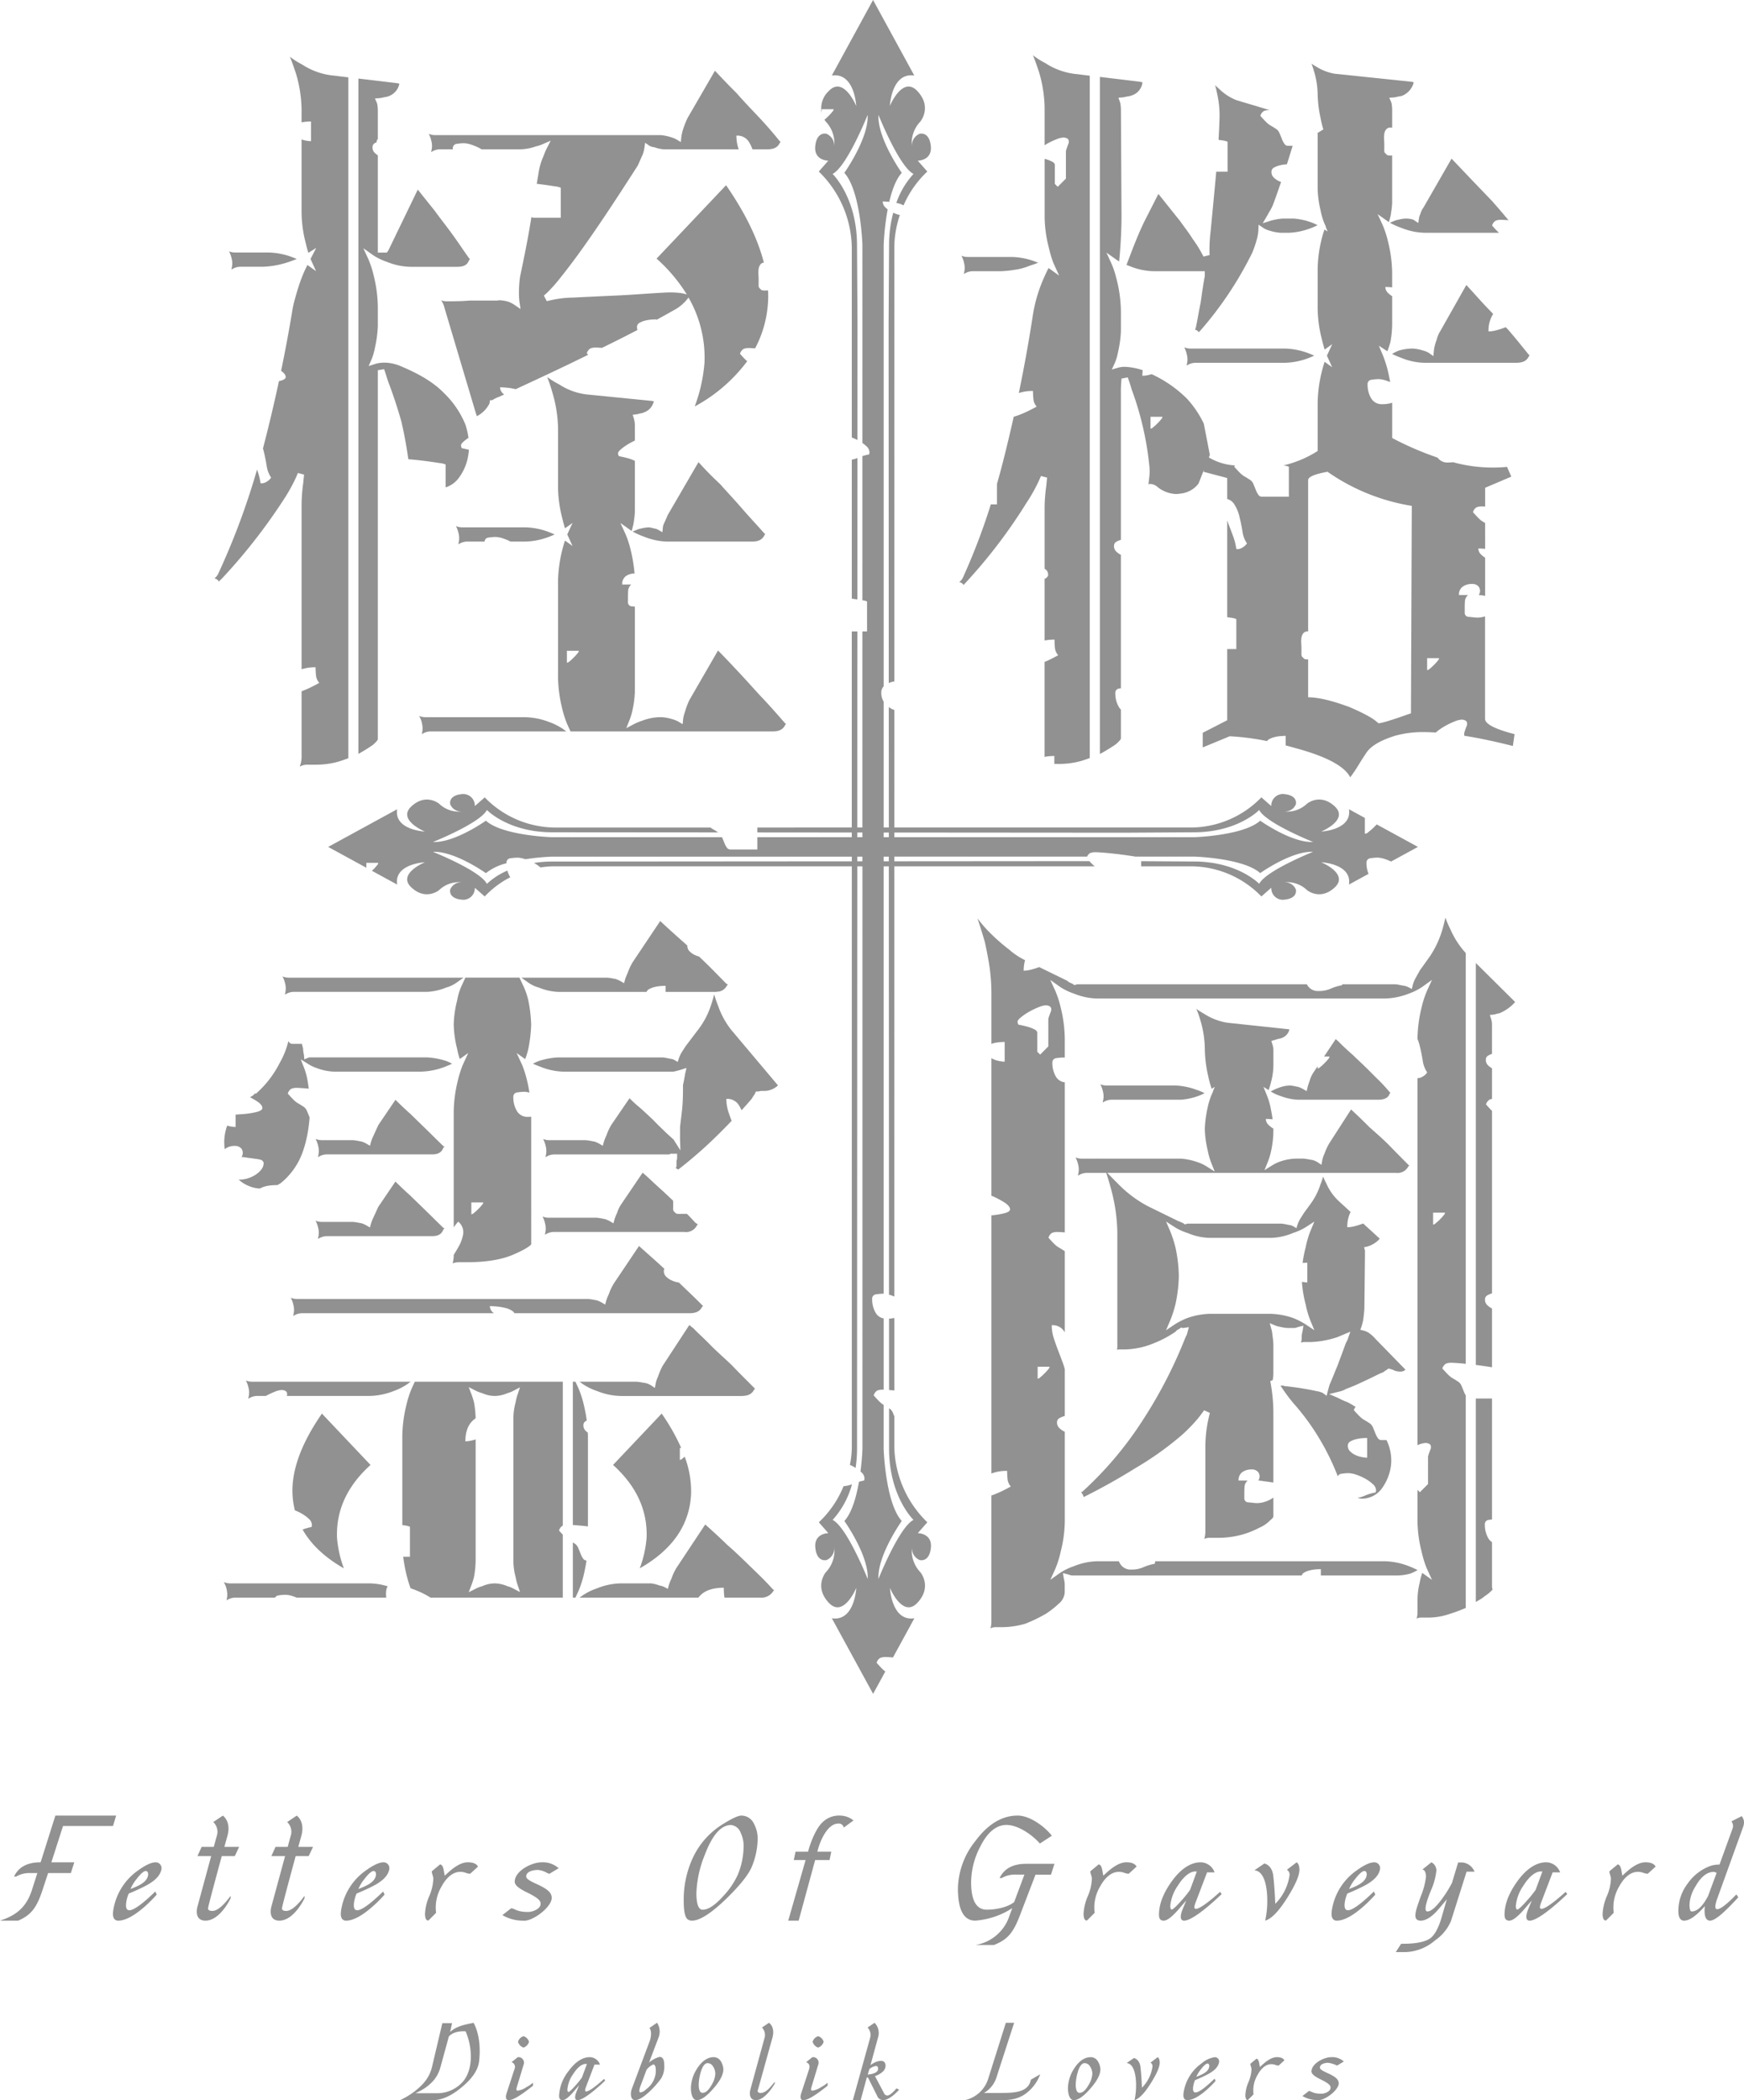 <svg xmlns="http://www.w3.org/2000/svg" width="446.96" height="538.182" viewBox="0 0 446.96 538.182">
  <g id="logo" transform="translate(0)">
    <g id="グループ_1" data-name="グループ 1" transform="translate(0 465.26)">
      <path id="パス_1" data-name="パス 1" d="M-234.878,807.516l-2.984,9.3h5.875l-.889,2.759H-238.7l-1.248,3.782c-1.646,5.206-3.113,6.942-6.407,8.409h-4.671c3.648-1.2,6.539-2.981,8.1-7.608l1.467-4.583H-243.2a6.871,6.871,0,0,0-3.694.889h-.532c1.155-2.447,3.426-3.648,6.807-3.648l3.782-11.969h15.573l-.8,2.668Z" transform="translate(251.03 -804.848)" fill="#919191"/>
      <path id="パス_2" data-name="パス 2" d="M-226.758,811.574c-.312,1.6-1.692,2.984-4.095,4.227-1.111.581-2.447,1.2-4.27,1.958-.357.666-1.467,4.273.132,4.273,1.069.044,3.294-1.514,6.676-4.805l.357.8s-5.74,6.673-9.833,6.673h-.046c-.979,0-1.336-.8-1.336-1.69a7.168,7.168,0,0,1,.134-1.292,15.3,15.3,0,0,1,6.229-9.835c1.958-1.421,3.472-2.134,4.629-2.134A1.5,1.5,0,0,1-226.758,811.574Zm-4,.4c-.491,0-1.292.669-2.315,2a10.675,10.675,0,0,0-1.6,2.625c1.467-.623,4.183-1.514,4.5-3.516C-230.1,812.6-230.228,811.974-230.762,811.974Z" transform="translate(268.123 -797.781)" fill="#919191"/>
      <path id="パス_3" data-name="パス 3" d="M-227.486,828.608c0,.444.356.669,1.113.669,1.69,0,3.78-2.625,4.671-3.872v.622s-2.669,5.74-6.451,5.74c-2.18,0-2.493-1.824-2.049-3.6l3.516-12.948H-230.2l1.07-2.359h3.113c.447-1.646.757-2.759.757-2.759a3.425,3.425,0,0,0-.889-3.6l2.447-1.645s2.18,1.423,1.2,5.115l-.8,2.893h3.782l-1.113,2.359h-3.335S-227.486,828.076-227.486,828.608Z" transform="translate(280.808 -804.848)" fill="#919191"/>
      <path id="パス_4" data-name="パス 4" d="M-219.728,828.608c0,.444.356.669,1.111.669,1.692,0,3.782-2.625,4.673-3.872v.622s-2.671,5.74-6.453,5.74c-2.18,0-2.491-1.824-2.046-3.6l3.516-12.948h-3.516l1.067-2.359h3.116c.444-1.646.757-2.759.757-2.759a3.426,3.426,0,0,0-.891-3.6l2.449-1.645s2.18,1.423,1.2,5.115l-.8,2.893h3.782l-1.113,2.359h-3.338S-219.728,828.076-219.728,828.608Z" transform="translate(291.992 -804.848)" fill="#919191"/>
      <path id="パス_5" data-name="パス 5" d="M-202.843,811.574c-.313,1.6-1.692,2.984-4.095,4.227-1.111.581-2.447,1.2-4.271,1.958-.356.666-1.467,4.273.132,4.273,1.07.044,3.294-1.514,6.676-4.805l.357.8s-5.74,6.673-9.833,6.673h-.046c-.979,0-1.336-.8-1.336-1.69a7.161,7.161,0,0,1,.134-1.292,15.3,15.3,0,0,1,6.229-9.835c1.958-1.421,3.472-2.134,4.629-2.134A1.5,1.5,0,0,1-202.843,811.574Zm-4,.4c-.491,0-1.292.669-2.315,2a10.68,10.68,0,0,0-1.6,2.625c1.467-.623,4.183-1.514,4.5-3.516C-206.181,812.6-206.313,811.974-206.847,811.974Z" transform="translate(302.601 -797.781)" fill="#919191"/>
      <path id="パス_6" data-name="パス 6" d="M-192.852,810.863l-2,1.824a3.756,3.756,0,0,1-1.2-.269c-2.625-.889-4.761.979-6.141,3.56a10.47,10.47,0,0,0-1.38,6.719l-1.958,1.958h-.044c-.667.091-.845-.935-.845-1.692a12.937,12.937,0,0,1,1.067-4.493,12.511,12.511,0,0,0,1.069-4.539c-.046-.711-.4-1.289-.4-1.87l2.134-1.778c.935.132.935,1.914,1.2,2.891,1.467-1.38,3.648-3.426,5.919-3.426S-192.852,810.863-192.852,810.863Z" transform="translate(315.34 -797.781)" fill="#919191"/>
      <path id="パス_7" data-name="パス 7" d="M-192.2,813.4c0,.625,1.07,1.2,3.16,2.136,2.224,1.067,3.382,1.958,3.382,3.338,0,2.359-4.984,6.141-7.342,5.828a10.312,10.312,0,0,1-5.3-1.424l2.227-1.736c.933,0,1.333.935,4.361.935,1.2,0,3.2-.8,3.2-2.046v-.178c0-.8-1.111-1.6-3.247-2.671-2.134-1.02-3.382-1.912-3.382-2.847,0-2.759,4.317-4.984,6.9-4.984a6.1,6.1,0,0,1,4.361,1.512l-2.359,1.426c-.491,0-1.467-.979-3.2-.979C-189.44,811.708-192.2,811.752-192.2,813.4Z" transform="translate(327.056 -797.781)" fill="#919191"/>
      <path id="パス_8" data-name="パス 8" d="M-161.735,817.752c-.757,2-2.937,4.805-6.541,8.321-3.914,3.78-6.851,5.694-8.854,5.694a1.816,1.816,0,0,1-1.157-.357c-.667-.576-.979-2.134-.979-4.759a25.368,25.368,0,0,1,2.447-11.215,20.14,20.14,0,0,1,7.743-8.5c2.224-1.38,3.782-2.09,4.583-2.09a3.539,3.539,0,0,1,3.206,2.046,8.119,8.119,0,0,1,.977,3.917A19.533,19.533,0,0,1-161.735,817.752Zm-2.937-8.5a2.907,2.907,0,0,0-2.625-2,4.61,4.61,0,0,0-.8.134c-2.18.576-4.092,3.069-5.784,7.562a28.274,28.274,0,0,0-2.134,9.745q0,4.274,1.6,4.273c1.467,0,3.247-1.2,5.384-3.6a20.02,20.02,0,0,0,3.692-5.518,19.583,19.583,0,0,0,1.423-7.208A7.682,7.682,0,0,0-164.672,809.253Z" transform="translate(354.492 -804.848)" fill="#919191"/>
      <path id="パス_9" data-name="パス 9" d="M-161.4,816.238l-4.229,15.529h-2.669l4.449-15.529h-3.025l.444-2.136h3.2c.935-3.379,2.359-6.273,3.694-7.52a6.049,6.049,0,0,1,4.671-1.733,5.542,5.542,0,0,1,3.294,1.245l-2.493,1.824a1.288,1.288,0,0,0-1.423-1.023c-2.8,0-4.761,4.629-5.34,7.208h3.562l-.447,2.136Z" transform="translate(370.31 -804.848)" fill="#919191"/>
      <path id="パス_10" data-name="パス 10" d="M-126.637,819.977h-3.96l-3.87,10.1c-1.868,5.027-3.426,6.585-6.764,7.921H-145.9a11.082,11.082,0,0,0,8.277-6.541l1.067-2.894a20.16,20.16,0,0,1-9.476,3.2c-2.981,0-4.449-2.759-4.449-8.277a19.97,19.97,0,0,1,4.493-12.145c3.2-4.317,6.807-6.5,10.812-6.5,3.028,0,6.81,2.668,8.766,5.162l-3.069,2c-2-2.271-5.606-4.761-8.543-4.761-2.669,0-4.94,1.914-6.763,5.606a19.918,19.918,0,0,0-2.315,9.078c0,4.671,1.336,7.029,4,7.029,3.028,0,5.784-.889,7.032-1.958l2.625-7.03h-2.18a6.827,6.827,0,0,0-3.648.889h-.535c1.157-2.4,3.382-3.648,6.764-3.648h7.3Z" transform="translate(395.985 -804.848)" fill="#919191"/>
      <path id="パス_11" data-name="パス 11" d="M-123.727,810.863l-2,1.824a3.749,3.749,0,0,1-1.2-.269c-2.627-.889-4.764.979-6.141,3.56a10.474,10.474,0,0,0-1.382,6.719l-1.956,1.958h-.046c-.667.091-.845-.935-.845-1.692a12.954,12.954,0,0,1,1.069-4.493,12.55,12.55,0,0,0,1.067-4.539c-.044-.711-.4-1.289-.4-1.87l2.137-1.778c.933.132.933,1.914,1.2,2.891,1.467-1.38,3.648-3.426,5.916-3.426S-123.727,810.863-123.727,810.863Z" transform="translate(414.997 -797.781)" fill="#919191"/>
      <path id="パス_12" data-name="パス 12" d="M-113.318,817.893s-6.942,6.807-9.611,6.807c-1.467,0-.711-2.181-.313-3.113l.847-2.049-2.315,2.671c-1.511,1.645-2.625,2.49-3.47,2.49-.935,0-1.2-.623-1.2-1.514,0-2.713,1.113-5.562,3.294-8.587,2.315-3.2,4.849-4.849,7.386-4.849a3.824,3.824,0,0,1,3.56,2.581h-1.914l-2.935,7.7c-.269.713-.579,1.646.044,1.646.8.044,2.937-1.38,6.229-4.361Zm-8.1-1.067,1.739-4.718h-.625c-1.289.132-2.8,1.333-4.227,3.6a10.837,10.837,0,0,0-1.958,5.3c.044.666.178.845.4.845.178.044,1.067-.713,2.359-2.18A29.27,29.27,0,0,0-121.417,816.826Z" transform="translate(426.409 -797.781)" fill="#919191"/>
      <path id="パス_13" data-name="パス 13" d="M-108.548,809.75s.713.357.713,1.868c0,1.558-1.026,3.872-3.072,7.164-2.18,3.428-3.96,5.384-5.7,5.919a23.623,23.623,0,0,0,.535-5.074c0-3.557-.711-7.606-3.294-7.83l2.537-1.736s2.049.315,2.315,3.338c.088.713.357,3.516.491,6.988a12.919,12.919,0,0,0,3.648-7.254,1.408,1.408,0,0,0-.669-1.467Z" transform="translate(440.855 -797.781)" fill="#919191"/>
      <path id="パス_14" data-name="パス 14" d="M-98.856,811.574c-.31,1.6-1.69,2.984-4.092,4.227-1.113.581-2.449,1.2-4.273,1.958-.356.666-1.467,4.273.134,4.273,1.067.044,3.291-1.514,6.673-4.805l.356.8s-5.74,6.673-9.833,6.673h-.046c-.977,0-1.333-.8-1.333-1.69a6.952,6.952,0,0,1,.134-1.292,15.277,15.277,0,0,1,6.229-9.835c1.958-1.421,3.47-2.134,4.627-2.134A1.5,1.5,0,0,1-98.856,811.574Zm-4,.4c-.488,0-1.292.669-2.312,2a10.55,10.55,0,0,0-1.6,2.625c1.47-.623,4.183-1.514,4.5-3.516C-102.194,812.6-102.326,811.974-102.861,811.974Z" transform="translate(452.521 -797.781)" fill="#919191"/>
      <path id="パス_15" data-name="パス 15" d="M-84.461,811.884l.134.269h-2.049l-4,12.636a11.352,11.352,0,0,1-4.048,4.94,12.2,12.2,0,0,1-7.564,3.028h-2.537l1.38-2.136h.667c3.16,0,5.43-.488,6.72-1.336,1.113-.8,2.093-2.49,2.893-5.118l1.424-4.937c-1.514,1.824-2.447,2.935-2.847,3.338-1.38,1.379-2.671,2.134-3.829,2.134-2.359,0-1.245-2.715.046-6.363a18.236,18.236,0,0,0,1.289-4.9c0-.933-.313-1.824-.935-1.824l2.315-1.868a2.367,2.367,0,0,1,1.289,2.134,17.171,17.171,0,0,1-1.377,5.03c-.847,2.046-2.093,5.428-.935,5.428.935.047,2.359-1.2,4.183-3.826A28.748,28.748,0,0,0-90.111,815l1.511-5.028c.044-.132.09-.178.178-.178H-87.4A3.748,3.748,0,0,1-84.461,811.884Z" transform="translate(462.24 -797.781)" fill="#919191"/>
      <path id="パス_16" data-name="パス 16" d="M-77.047,817.893s-6.944,6.807-9.613,6.807c-1.467,0-.711-2.181-.31-3.113l.845-2.049-2.312,2.671c-1.514,1.645-2.627,2.49-3.472,2.49-.935,0-1.2-.623-1.2-1.514,0-2.713,1.111-5.562,3.291-8.587,2.315-3.2,4.852-4.849,7.389-4.849a3.826,3.826,0,0,1,3.558,2.581h-1.912l-2.937,7.7c-.269.713-.579,1.646.044,1.646.8.044,2.937-1.38,6.229-4.361Zm-8.1-1.067,1.736-4.718h-.625c-1.289.132-2.8,1.333-4.227,3.6a10.837,10.837,0,0,0-1.958,5.3c.044.666.178.845.4.845.178.044,1.069-.713,2.359-2.18A29.464,29.464,0,0,0-85.146,816.826Z" transform="translate(478.701 -797.781)" fill="#919191"/>
      <path id="パス_17" data-name="パス 17" d="M-69.247,810.863l-2,1.824a3.756,3.756,0,0,1-1.2-.269c-2.625-.889-4.761.979-6.141,3.56a10.47,10.47,0,0,0-1.38,6.719l-1.958,1.958h-.044c-.667.091-.845-.935-.845-1.692a12.936,12.936,0,0,1,1.067-4.493,12.512,12.512,0,0,0,1.069-4.539c-.046-.711-.4-1.289-.4-1.87l2.134-1.778c.935.132.935,1.914,1.2,2.891,1.467-1.38,3.648-3.426,5.919-3.426S-69.247,810.863-69.247,810.863Z" transform="translate(493.54 -797.781)" fill="#919191"/>
      <path id="パス_18" data-name="パス 18" d="M-58.045,806.549a4.1,4.1,0,0,1-.313,1.38l-6.72,18.6c-.264.935-.62,2.227.178,2.227.757,0,2.405-1.2,4.761-3.651l.134-.134.491.713-.09.134c-3.56,3.87-5.828,5.828-7.12,5.872-.977,0-1.423-.932-1.423-2.446V829.2a6.447,6.447,0,0,1,.09-1.248c-2.18,2.449-3.916,3.738-5.34,3.738-1.023,0-1.47-.932-1.47-2.446V829.2a11.593,11.593,0,0,1,2.359-6.985,12.262,12.262,0,0,1,5.831-4.539,7.1,7.1,0,0,1,2.356-.357l3.338-9.21a1.778,1.778,0,0,0,.134-.669,1.838,1.838,0,0,0-.313-1.023l-.088-.178,2.625-1.333.088.132A2.556,2.556,0,0,1-58.045,806.549ZM-65.077,819.5c-.132-.222-.667-.447-1.646-.178-1.333.357-2.581,1.514-3.736,3.56a9.7,9.7,0,0,0-1.558,4.761c.044.666.044,1.69.579,1.69,1.38,0,2.8-1.289,4.183-3.958Z" transform="translate(505.005 -804.769)" fill="#919191"/>
    </g>
    <g id="グループ_2" data-name="グループ 2" transform="translate(102.559 518.352)">
      <path id="パス_19" data-name="パス 19" d="M-188.817,836.583c-.293,2.161-1.768,4.322-4.422,6.517-2.62,2.2-5.076,3.309-7.337,3.309h-8.451a21.057,21.057,0,0,0,3.6-2.161c2.488-1.934,3.931-3.7,4.585-6.454l2.62-11.1h2.491l-.491,2.259c1.67-1.636,4.454-1.995,5.994-2.356C-190.224,826.592-188.031,830.03-188.817,836.583Zm-3.438-7.8c-.72-.034-2.95-.132-4.292,1.311l-2.2,8.023c-.786,2.818-2.881,4.979-6.353,6.517h5.174a8.724,8.724,0,0,0,7.044-3.045C-190.224,838.417-190.519,832.782-192.255,828.787Z" transform="translate(209.027 -826.592)" fill="#919191"/>
      <path id="パス_20" data-name="パス 20" d="M-194.89,833.374a1.426,1.426,0,0,1,1.472,2l-1.768,5.863c-.1.393-.066.723.3.723a5.5,5.5,0,0,0,2.293-.95,6.351,6.351,0,0,0,1.375-.918c.132-.164.229-.132.229.034v.554l-.032.034c-3.047,2.422-5.045,3.668-6.158,3.668h-.034c-.95,0-.752-1.145-.525-1.8l2-6.126a1.278,1.278,0,0,0-.752-1.8Zm.066-3.931A2.07,2.07,0,0,1-193.418,828a2.068,2.068,0,0,1,1.409,1.443,2.192,2.192,0,0,1-1.409,1.475A2.194,2.194,0,0,1-194.824,829.443Z" transform="translate(225.026 -824.562)" fill="#919191"/>
      <path id="パス_21" data-name="パス 21" d="M-180.524,836.193s-5.11,5.013-7.076,5.013c-1.079,0-.522-1.6-.23-2.293l.623-1.507-1.7,1.966c-1.113,1.214-1.934,1.834-2.556,1.834-.689,0-.884-.459-.884-1.111a10.964,10.964,0,0,1,2.425-6.324c1.7-2.359,3.57-3.57,5.438-3.57a2.821,2.821,0,0,1,2.62,1.9h-1.409l-2.161,5.667c-.2.525-.427,1.214.032,1.214.588.034,2.161-1.016,4.588-3.211Zm-5.963-.787,1.277-3.47h-.457c-.95.1-2.063.982-3.113,2.654a7.962,7.962,0,0,0-1.441,3.9c.032.491.132.623.3.623.129.032.786-.525,1.736-1.607A20.922,20.922,0,0,0-186.486,835.406Z" transform="translate(233.072 -821.389)" fill="#919191"/>
      <path id="パス_22" data-name="パス 22" d="M-176.266,837.37a5.931,5.931,0,0,1-.786,3.472,23.3,23.3,0,0,1-2.981,3.374c-1.541,1.441-2.752,2.193-3.7,2.193-1.245,0-1.245-1.868-.818-2.947L-180,831.307c.361-.982.591-2.62-.064-3.372l1.931-1.343.1.1a4.151,4.151,0,0,1,.3,3.7l-2.425,6.387a6.956,6.956,0,0,1,2.688-1.44C-176.659,835.338-176.266,836.024-176.266,837.37Zm-2.818-.1a4.634,4.634,0,0,0-1.7,1.343l-1.6,4.258c-.2.591-.491,1.573.066,1.573a2.725,2.725,0,0,0,1.375-.786,6.023,6.023,0,0,0,2.522-4.488C-178.429,838.581-178.363,837.336-179.084,837.27Z" transform="translate(243.94 -826.592)" fill="#919191"/>
      <path id="パス_23" data-name="パス 23" d="M-170.192,833.312c0,1.343-.85,2.981-2.522,4.881-1.7,1.966-3.113,3.013-4.29,3.013-1.082,0-1.507-1.6-1.507-3.111a9.561,9.561,0,0,1,1.441-4.752c1.243-2.031,2.718-3.142,4.422-3.142a2.1,2.1,0,0,1,1.736.95A4.253,4.253,0,0,1-170.192,833.312Zm-2.063,1.113a3.458,3.458,0,0,0-.623-1.9,1.559,1.559,0,0,0-1.409-.786c-.654,0-1.309.818-1.768,2.522a12.462,12.462,0,0,0-.459,2.949c0,1.048.2,2.127.982,2.127.82,0,1.541-.654,2.327-2.029A6.064,6.064,0,0,0-172.255,834.425Z" transform="translate(253.022 -821.389)" fill="#919191"/>
      <path id="パス_24" data-name="パス 24" d="M-165.944,842.182s-2.393,4.227-4.752,4.227c-1.538.066-1.834-1.343-1.507-2.654.132-.491,3.636-13.266,3.636-13.266a2.753,2.753,0,0,0-.654-2.686l1.8-1.211s1.638,1.014.884,3.8l-3.768,13.561c-.1.393.261.657.82.623,1.475-.1,2.554-1.7,3.538-2.85Z" transform="translate(261.944 -826.592)" fill="#919191"/>
      <path id="パス_25" data-name="パス 25" d="M-163.967,833.374a1.428,1.428,0,0,1,1.475,2l-1.768,5.863c-.1.393-.066.723.293.723a5.5,5.5,0,0,0,2.3-.95,6.351,6.351,0,0,0,1.375-.918c.132-.164.23-.132.23.034v.554l-.032.034c-3.047,2.422-5.045,3.668-6.16,3.668h-.032c-.95,0-.754-1.145-.525-1.8l2-6.126c.293-.984-.034-1.507-.755-1.8Zm.066-3.931A2.077,2.077,0,0,1-162.492,828a2.072,2.072,0,0,1,1.409,1.443,2.2,2.2,0,0,1-1.409,1.475A2.2,2.2,0,0,1-163.9,829.443Z" transform="translate(269.609 -824.562)" fill="#919191"/>
      <path id="パス_26" data-name="パス 26" d="M-150.34,843.4l.689.33s-2.325,2.683-4.095,2.683a1.655,1.655,0,0,1-1.538-1.082l-2.359-4.718h-.3l-1.572,5.8h-2l4.424-15.952a2.746,2.746,0,0,0-.657-2.654l1.8-1.211a3.739,3.739,0,0,1,.884,3.768l-1.934,7.076a5.259,5.259,0,0,1,.884-.559,3.8,3.8,0,0,1,1.77-.523c.818-.034,1.211.491,1.211,1.277a2.18,2.18,0,0,1-.95,1.67,5.143,5.143,0,0,1-1.768.95l2.293,4.324a.975.975,0,0,0,.884.654C-151.813,845.229-150.34,843.4-150.34,843.4Zm-4.715-5.045c0-.393-.132-.689-.525-.689a3.384,3.384,0,0,0-1.7.786l-.425,1.409C-155.876,839.694-155.023,839.138-155.055,838.351Z" transform="translate(277.531 -826.592)" fill="#919191"/>
      <path id="パス_27" data-name="パス 27" d="M-144.887,844.575h4.29c3.7,0,7.108-.2,7.73-3.406l2.393-1.375a10.976,10.976,0,0,1-3.44,4.747c-2.49,1.966-5.079,1.868-7.337,1.868h-8.485a8.073,8.073,0,0,0,5.963-5.567l4.488-14.25h2.129l-4.424,13.659A7.144,7.144,0,0,1-144.887,844.575Z" transform="translate(294.507 -826.592)" fill="#919191"/>
      <path id="パス_28" data-name="パス 28" d="M-130.62,833.312c0,1.343-.852,2.981-2.522,4.881-1.7,1.966-3.113,3.013-4.292,3.013-1.079,0-1.5-1.6-1.5-3.111a9.561,9.561,0,0,1,1.441-4.752c1.243-2.031,2.718-3.142,4.422-3.142a2.1,2.1,0,0,1,1.736.95A4.252,4.252,0,0,1-130.62,833.312Zm-2.063,1.113a3.477,3.477,0,0,0-.623-1.9,1.564,1.564,0,0,0-1.409-.786c-.654,0-1.311.818-1.768,2.522a12.463,12.463,0,0,0-.459,2.949c0,1.048.2,2.127.982,2.127.82,0,1.541-.654,2.327-2.029A6.064,6.064,0,0,0-132.683,834.425Z" transform="translate(310.073 -821.389)" fill="#919191"/>
      <path id="パス_29" data-name="パス 29" d="M-124.819,830.2s.525.261.525,1.374c0,1.148-.755,2.85-2.261,5.274-1.6,2.522-2.915,3.963-4.192,4.356a17.4,17.4,0,0,0,.393-3.733c0-2.62-.525-5.6-2.425-5.765l1.868-1.279s1.507.232,1.7,2.456c.066.525.264,2.591.361,5.145a9.479,9.479,0,0,0,2.686-5.34,1.037,1.037,0,0,0-.491-1.082Z" transform="translate(318.953 -821.389)" fill="#919191"/>
      <path id="パス_30" data-name="パス 30" d="M-117.681,831.544c-.229,1.179-1.243,2.193-3.013,3.111-.818.427-1.8.884-3.145,1.441-.261.491-1.079,3.145.1,3.145.786.034,2.422-1.114,4.913-3.538l.261.591s-4.227,4.913-7.24,4.913h-.032c-.723,0-.984-.589-.984-1.245a5.156,5.156,0,0,1,.1-.947,11.234,11.234,0,0,1,4.585-7.24,6.531,6.531,0,0,1,3.406-1.572A1.1,1.1,0,0,1-117.681,831.544Zm-2.947.293c-.361,0-.95.493-1.7,1.475a7.93,7.93,0,0,0-1.179,1.931c1.082-.457,3.079-1.113,3.308-2.586C-120.137,832.3-120.235,831.837-120.628,831.837Z" transform="translate(327.544 -821.389)" fill="#919191"/>
      <path id="パス_31" data-name="パス 31" d="M-110.324,831.019l-1.472,1.343a2.791,2.791,0,0,1-.884-.2c-1.934-.657-3.506.718-4.522,2.62a7.7,7.7,0,0,0-1.016,4.945l-1.441,1.443h-.032c-.493.066-.625-.688-.625-1.245a9.557,9.557,0,0,1,.786-3.308,9.16,9.16,0,0,0,.786-3.34c-.032-.525-.293-.95-.293-1.377l1.572-1.309c.686.1.686,1.406.884,2.129,1.082-1.016,2.686-2.522,4.356-2.522S-110.324,831.019-110.324,831.019Z" transform="translate(336.923 -821.389)" fill="#919191"/>
      <path id="パス_32" data-name="パス 32" d="M-109.839,832.884c0,.459.786.886,2.327,1.572,1.638.786,2.488,1.443,2.488,2.459,0,1.734-3.667,4.52-5.4,4.29a7.593,7.593,0,0,1-3.9-1.048l1.638-1.277c.689,0,.982.689,3.211.689.884,0,2.359-.591,2.359-1.509v-.129c0-.591-.82-1.18-2.393-1.966-1.572-.755-2.488-1.409-2.488-2.1,0-2.031,3.177-3.667,5.076-3.667a4.492,4.492,0,0,1,3.211,1.111l-1.736,1.05a7.1,7.1,0,0,0-2.359-.72S-109.839,831.673-109.839,832.884Z" transform="translate(345.556 -821.389)" fill="#919191"/>
    </g>
    <g id="グループ_3" data-name="グループ 3" transform="translate(54.933)">
      <path id="パス_33" data-name="パス 33" d="M-155.106,637.166a8.891,8.891,0,0,1-1.47-.54,32.313,32.313,0,0,0-1.065,8.141l-.117,19.678h0v.405h0l.037,92.313c.068-.032.129-.071.2-.1a6.3,6.3,0,0,1,1.223-.33v-111.3a26.563,26.563,0,0,1,1.421-8.216C-154.957,637.2-155.023,637.188-155.106,637.166Z" transform="translate(330.564 -582.113)" fill="#919191"/>
      <path id="パス_34" data-name="パス 34" d="M-160.18,662.364a6.1,6.1,0,0,1-1.445.432v35.622c.5.068.979.139,1.431.208Z" transform="translate(324.992 -545.006)" fill="#919191"/>
      <path id="パス_35" data-name="パス 35" d="M-157.709,771.084c.273.019.574.044.908.071.144.012.3.029.44.042V752.622a8.216,8.216,0,0,1-1.355.178Z" transform="translate(330.627 -414.882)" fill="#919191"/>
      <path id="パス_36" data-name="パス 36" d="M-65.472,1007.179l2.439-2.781a27.7,27.7,0,0,1-8.458-19.365v-7.8c-.11-.274-.212-.537-.335-.823a2.525,2.525,0,0,0-.737-1.052c-.1-.064-.183-.122-.273-.181l0,10.521c.083,12.184,6.263,18.083,6.263,18.083-3.7,1.892-8.985,15.136-8.985,15.136-.286-6.065,5.977-14.858,5.977-14.858-4.19-4.617-4.637-18.418-4.637-18.418v-11.32a4.476,4.476,0,0,1-.557-.386c-.21-.173-.457-.4-.737-.684s-.7-.737-1.262-1.367a2.125,2.125,0,0,1,.947-1.265,3.756,3.756,0,0,1,1.367-.21c.066,0,.159.005.242.007V952.155a2.923,2.923,0,0,1-2.056-1.441,6.82,6.82,0,0,1-.9-3.526,1.1,1.1,0,0,1,1.052-1.209,12.058,12.058,0,0,1,1.79-.159c.032,0,.078.01.11.012V836.3H-72.9l.046,109.779c.142.039.264.061.418.11.313.1.628.225.94.352V836.3h51.373c-.037-.027-.078-.054-.11-.081a9.867,9.867,0,0,1-.737-.686c-.142-.139-.32-.327-.535-.559l-49.991.037v-1.2h49.425a1.749,1.749,0,0,1,.784-.911,3.776,3.776,0,0,1,1.37-.21q.63,0,2.525.156c1.265.108,2.578.247,3.948.423s2.578.352,3.631.525l.085.017H5.466s12.594.408,16.811,4.229c0,0,8.023-5.714,13.559-5.455,0,0-12.086,4.825-13.813,8.2,0,0-5.384-5.64-16.506-5.716l-13.749-.081V836.3H4.91a25.268,25.268,0,0,1,17.673,7.721l2.537-2.227a2.968,2.968,0,0,0,3.455,3.042c3.453-.371,2.842-2.6,2.842-2.6a3,3,0,0,0-3.35-1.782,7.312,7.312,0,0,1,6.195,1.931s3.352,2.82,7.11-.669-3.453-6.458-3.453-6.458,7.921.374,7.11,5.716l5.02-2.742a7.144,7.144,0,0,1-.532-2.791,1.105,1.105,0,0,1,1.052-1.211,12.413,12.413,0,0,1,1.79-.159,6.6,6.6,0,0,1,1.895.369,13.223,13.223,0,0,1,1.572.637l6.873-3.753L52.142,825.56c-.1.107-.2.205-.313.322a14.773,14.773,0,0,1-1.734,1.565,1.426,1.426,0,0,1-.991.5V823.9l-4.075-2.227c.811,5.345-7.11,5.716-7.11,5.716s7.21-2.969,3.453-6.458-7.11-.667-7.11-.667a7.314,7.314,0,0,1-6.195,1.929,2.992,2.992,0,0,0,3.35-1.78s.61-2.227-2.842-2.6a2.968,2.968,0,0,0-3.455,3.042l-2.537-2.227A25.281,25.281,0,0,1,4.91,826.354h-76.4V796.238a5.368,5.368,0,0,1-1.382-.715l-.039-.034.015,30.865h-1.319V794.092l-.027-.034a3.968,3.968,0,0,1-.579-2.2,2.211,2.211,0,0,1,.606-1.68V677.01a67.383,67.383,0,0,1,1.021-9.056,6.554,6.554,0,0,1-.579-.493,2.109,2.109,0,0,1-.681-1.526c.447,0,1.011.032,1.668.09.691-2.952,1.709-5.779,3.208-7.433,0,0-6.263-8.793-5.977-14.858,0,0,5.286,13.244,8.985,15.136a21.116,21.116,0,0,0-4.4,7.43c.168.037.342.066.508.107a5.563,5.563,0,0,1,1.333.53,26.163,26.163,0,0,1,6.092-8.68l-2.439-2.781s3.741,0,3.335-3.785-2.847-3.116-2.847-3.116a3.282,3.282,0,0,0-1.953,3.672,8.015,8.015,0,0,1,2.115-6.788s3.091-3.672-.73-7.792-7.076,3.785-7.076,3.785.405-8.68,6.263-7.792L-76.941,614.3l-10.575,19.363c5.858-.889,6.263,7.792,6.263,7.792s-3.252-7.9-7.076-3.785a5.944,5.944,0,0,0-1.768,5.565v-.945h3.052a.9.9,0,0,1-.315.632,9.694,9.694,0,0,1-1,1.106,10.425,10.425,0,0,1-1.035.945,4.941,4.941,0,0,0,.335.488,8.014,8.014,0,0,1,2.115,6.788,3.282,3.282,0,0,0-1.953-3.672s-2.439-.669-2.847,3.116,3.335,3.785,3.335,3.785l-2.439,2.781a27.693,27.693,0,0,1,8.458,19.363v48.788a13.623,13.623,0,0,1,1.448.647l.012-30.018h0v-.405h0l-.12-19.677c-.081-12.187-6.26-18.083-6.26-18.083,3.7-1.892,8.985-15.136,8.985-15.136.286,6.065-5.977,14.858-5.977,14.858,4.188,4.617,4.637,18.418,4.637,18.418v50.807a9.019,9.019,0,0,1,.962.776,2.188,2.188,0,0,1,.842,1.524,1.445,1.445,0,0,1-.107.632,14.6,14.6,0,0,0-1.7.427v36.955a3.5,3.5,0,0,1,1.187.3v7.681h-1.187v50.24h-1.318l.022-50.24h-1.428v50.24H-106.6v1.262l24.209.02v1.2H-106.6v3.145h-6.947a1.071,1.071,0,0,1-.894-.525,5.434,5.434,0,0,1-.63-1.211c-.176-.452-.366-.921-.576-1.409h-43.7s-12.6-.408-16.811-4.232c0,0-8.023,5.716-13.559,5.457,0,0,12.086-4.825,13.813-8.2,0,0,5.384,5.643,16.506,5.716l42.759.032c-.5-.33-.9-.576-1.167-.728a4.959,4.959,0,0,1-.789-.525l0,0h-40.193a25.282,25.282,0,0,1-17.673-7.721L-179,820.86a2.967,2.967,0,0,0-3.453-3.042c-3.453.371-2.845,2.6-2.845,2.6a3,3,0,0,0,3.352,1.78,7.313,7.313,0,0,1-6.195-1.929s-3.352-2.82-7.11.667,3.453,6.458,3.453,6.458-7.921-.371-7.11-5.716l-17.673,9.652,9.781,5.34v-1.262h3.052a.907.907,0,0,1-.315.632,9.524,9.524,0,0,1-1,1.1c-.112.112-.212.212-.313.305l6.466,3.531c-.811-5.343,7.11-5.716,7.11-5.716s-7.21,2.969-3.453,6.458,7.11.669,7.11.669a7.311,7.311,0,0,1,6.195-1.931,3,3,0,0,0-3.352,1.782s-.608,2.227,2.845,2.6A2.967,2.967,0,0,0-179,841.8l2.539,2.227A23.71,23.71,0,0,1-169.9,839.1c-.032-.046-.073-.081-.1-.129a6.29,6.29,0,0,1-.647-1.575,17.923,17.923,0,0,0-5.259,3.4c-1.726-3.377-13.813-8.2-13.813-8.2,5.535-.259,13.559,5.455,13.559,5.455a13.694,13.694,0,0,1,5.269-2.535l0-.066a1.1,1.1,0,0,1,1.052-1.211,12.383,12.383,0,0,1,1.787-.159,6.633,6.633,0,0,1,1.9.369c.032.012.063.027.1.036a61.978,61.978,0,0,1,6.712-.664h76.957v1.2l-77.009.056a30.781,30.781,0,0,0-4.458.359l.017.01a9.991,9.991,0,0,1,1.668,1.15,20.118,20.118,0,0,1,3.382-.293h76.4V985.032a23.381,23.381,0,0,1-.488,4.654c.3.135.591.271.886.432.205.11.381.237.569.354a33.376,33.376,0,0,0,.374-4.771l.063-149.4h1.321V985.645s-.083,2.513-.5,5.753c.056.049.122.091.176.142a2.188,2.188,0,0,1,.842,1.524,1.445,1.445,0,0,1-.107.633c-.464.088-.889.2-1.3.318-.662,3.8-1.8,7.909-3.741,10.05,0,0,6.263,8.793,5.977,14.858,0,0-5.286-13.244-8.985-15.136a22.237,22.237,0,0,0,4.962-9.139,6.815,6.815,0,0,1-2.163.493,26.251,26.251,0,0,1-6.336,9.259l2.439,2.781s-3.741,0-3.335,3.785,2.847,3.116,2.847,3.116a3.282,3.282,0,0,0,1.953-3.672,8.015,8.015,0,0,1-2.115,6.788s-3.091,3.672.73,7.792,7.076-3.785,7.076-3.785-.405,8.68-6.263,7.789l10.575,19.365,3.13-5.731c-.081-.059-.164-.115-.232-.171-.21-.176-.457-.405-.735-.686s-.7-.735-1.265-1.367a2.116,2.116,0,0,1,.947-1.262,3.751,3.751,0,0,1,1.367-.213c.344,0,.979.039,1.878.108l5.484-10.043c-5.858.891-6.263-7.789-6.263-7.789s3.252,7.9,7.076,3.785.73-7.792.73-7.792a8.015,8.015,0,0,1-2.115-6.788,3.282,3.282,0,0,0,1.953,3.672s2.439.667,2.847-3.116S-65.472,1007.179-65.472,1007.179Zm-6.019-179.535,58.681.044v0l.183,0,.186,0v0l17.959-.11c11.122-.073,16.506-5.716,16.506-5.716,1.726,3.379,13.813,8.2,13.813,8.2-5.535.259-13.559-5.457-13.559-5.457-4.217,3.824-16.811,4.232-16.811,4.232H-71.491Zm-2.725,0H-72.9v1.2h-1.319Zm0,6.175H-72.9v1.2l-1.321,0Zm-5.45,1.2-1.321,0v-1.2h1.321Zm0-6.178h-1.318v-1.2h1.318Z" transform="translate(245.757 -614.3)" fill="#919191"/>
      <path id="パス_37" data-name="パス 37" d="M-180.493,679.509a9.366,9.366,0,0,0-1.865.278l-.391.086a3.523,3.523,0,0,0-.652.2l-1.228.508a18.521,18.521,0,0,0,2.92,1.314,16.794,16.794,0,0,0,6.063,1.267h21.5c1.665,0,2.6-.415,3.2-1.433a1.689,1.689,0,0,1,.32-.491,1.288,1.288,0,0,1-.352-.3c-.715-.811-1.485-1.658-2.288-2.539-1.069-1.177-2.2-2.412-3.321-3.711s-2.232-2.515-3.291-3.68c-.811-.889-1.587-1.743-2.254-2.505-1.812-1.7-3.355-3.242-4.588-4.588-.418-.459-.762-.825-1.035-1.106l-7.909,13.6c-.147.369-.459,1.138-.908,2.073a3.031,3.031,0,0,0-.3,1l-.127,1.277-1.109-.642a2.273,2.273,0,0,0-.586-.239c-.293-.061-.554-.122-.789-.176A5.717,5.717,0,0,0-180.493,679.509Z" transform="translate(291.827 -544.373)" fill="#919191"/>
      <path id="パス_38" data-name="パス 38" d="M-226.286,644.834c-.029.186-.059.361-.09.528l.049-.032a4.115,4.115,0,0,1,2.1-.7h5.909a23.353,23.353,0,0,0,7.3-1.467q.725-.253,1.377-.523c-.291-.127-.6-.254-.935-.383a18.164,18.164,0,0,0-6.229-1.274h-8.631a4.362,4.362,0,0,1-1.555-.308,7.433,7.433,0,0,1,.686,1.919A4.717,4.717,0,0,1-226.286,644.834Z" transform="translate(230.757 -576.271)" fill="#919191"/>
      <path id="パス_39" data-name="パス 39" d="M-202.558,674.2l.049-.034a4.132,4.132,0,0,1,2.1-.693h4.573a1.077,1.077,0,0,1,1.028-1.025,11.994,11.994,0,0,1,1.787-.159,6.521,6.521,0,0,1,1.895.369,13.435,13.435,0,0,1,1.941.815h3.77a18.066,18.066,0,0,0,6.212-1.267c.483-.19.925-.374,1.323-.557q-.593-.268-1.309-.549a18.141,18.141,0,0,0-6.226-1.275h-16.206a4.366,4.366,0,0,1-1.553-.308,7.415,7.415,0,0,1,.684,1.919,4.748,4.748,0,0,1,.02,2.237C-202.5,673.86-202.529,674.036-202.558,674.2Z" transform="translate(265.095 -534.691)" fill="#919191"/>
      <path id="パス_40" data-name="パス 40" d="M-207.9,728.692c.293-.613.554-1.2.789-1.768l1.582.425c-.083.62-.146,1.274-.2,2.01a41.72,41.72,0,0,0-.447,5.938v41.926a11.39,11.39,0,0,1,3.587-.513q0,.949.107,2.053a3.347,3.347,0,0,0,.842,1.946q-.74.421-1.895,1t-2.368,1.052c-.09.034-.181.063-.273.1v16.989a6.753,6.753,0,0,1-.491,2.334,3.875,3.875,0,0,1,1.787-.51h2.119a21.207,21.207,0,0,0,5.828-.725c.969-.281,1.892-.608,2.742-.938V625.541l-4.556-.545a17.813,17.813,0,0,1-7.271-2.737,19.611,19.611,0,0,1-3.152-2.007c.513,1.24,1.03,2.718,1.6,4.456a33.865,33.865,0,0,1,1.392,8.932v3.438a9.3,9.3,0,0,1,1.26-.178q.842-.051,1.157-.051V641.9a7.76,7.76,0,0,1-1.367-.159,6.817,6.817,0,0,1-1.05-.3v18.7a32.178,32.178,0,0,0,1.04,7.762c.237,1.008.466,1.873.7,2.613l2.022-1.272-1.463,2.835c.044.107.09.21.134.31l1.282,2.823-2.215-1.594a33.988,33.988,0,0,0-1.4,3.113c-.586,1.465-1.04,2.976-1.482,4.449l-.23.849a25.815,25.815,0,0,0-.813,3.614q-1.242,7.5-2.818,15.1c.769.552,1.179,1.079,1.179,1.575,0,.422-.476.757-1.421,1-.1.024-.21.041-.31.064-1.233,5.755-2.6,11.522-4.1,17.263.049.168.105.335.149.513q.472,1.893.789,3.841a7.207,7.207,0,0,0,1.157,3.106,3.2,3.2,0,0,1-1.052,1,2.55,2.55,0,0,1-1.367.474.42.42,0,0,1-.315-.105,14.986,14.986,0,0,0-.791-3.157c-.029-.08-.063-.166-.093-.249a184.639,184.639,0,0,1-10.008,26.815l-.046.088-.056.073-.059.088a2.36,2.36,0,0,1-.759.781,2.148,2.148,0,0,1,.855.444l.063.051.051.066a2.131,2.131,0,0,1,.2.293,2.41,2.41,0,0,1,.586-.6,145.071,145.071,0,0,0,15.913-20.286A42.392,42.392,0,0,0-207.9,728.692Z" transform="translate(228.532 -605.719)" fill="#919191"/>
      <path id="パス_41" data-name="パス 41" d="M-205.323,642.061q-.044.278-.088.527l.046-.029a4.116,4.116,0,0,1,2.1-.7h3.409c0-.063-.01-.125-.01-.19a1.1,1.1,0,0,1,1.052-1.209,12,12,0,0,1,1.787-.159,6.522,6.522,0,0,1,1.895.369,13.431,13.431,0,0,1,2.317,1c.11.061.2.129.305.19h9.994a12.269,12.269,0,0,0,3.9-.737,9.4,9.4,0,0,0,1.717-.547l2.119-.928-1.052,2.061a16.14,16.14,0,0,0-.784,1.883,16.233,16.233,0,0,0-1.306,4.537c-.149.859-.288,1.719-.43,2.578.317.037.625.068.947.11q2.051.264,3.631.527a5,5,0,0,1,1.577.369V659.4h-6.947a.942.942,0,0,1-.574-.2c-.11.664-.21,1.328-.325,1.99-.762,4.573-1.685,9-2.574,13.249a27.522,27.522,0,0,0-.293,4.222,16.019,16.019,0,0,0,.124,2.259l.273,1.87-1.56-1.069a8.19,8.19,0,0,0-1.448-.762,8.8,8.8,0,0,0-2.3-.41,2.883,2.883,0,0,0-.6.058l-.083.017-6.983-.005c-2.3.193-4.339.193-5.975.193a3.918,3.918,0,0,1-1.4-.264,5.336,5.336,0,0,1,.833,1.851l8.143,27.34a1.4,1.4,0,0,1,.166.508l.061-.015a7.328,7.328,0,0,0,2.913-2.745,1.384,1.384,0,0,0,.3-.642l.029-.1.063-.559.588-.049a5.755,5.755,0,0,0,.588-.344l.059-.034.061-.027c.159-.068.3-.134.417-.19a2.9,2.9,0,0,1,.569-.227c.462-.21.908-.415,1.363-.625-.12-.1-.249-.2-.361-.31a2.1,2.1,0,0,1-.681-1.526c.488,0,1.1.037,1.841.107a14.666,14.666,0,0,1,2.156.369c2.427-1.123,4.783-2.215,7.042-3.277l1.758-.825c3.677-1.734,6.9-3.287,9.772-4.71-.107-.12-.22-.244-.342-.383a2.125,2.125,0,0,1,.945-1.262,3.776,3.776,0,0,1,1.37-.21c.3,0,.828.027,1.563.081l.11-.054q4.589-2.227,9-4.534a2.071,2.071,0,0,1-.127-.718,1.2,1.2,0,0,1,.632-1.106,5.675,5.675,0,0,1,1.472-.579,9.331,9.331,0,0,1,1.685-.264c.559-.034.947-.051,1.157-.051v.149c1.761-.957,3.5-1.922,5.191-2.889a11.3,11.3,0,0,0,1.973-1.587,10.132,10.132,0,0,0,.877-.982l.217-.286a30.872,30.872,0,0,1,4.1,16.626,41.218,41.218,0,0,1-2.51,11.288,41.018,41.018,0,0,0,13.446-11.586c-.176-.154-.364-.327-.579-.544-.281-.278-.7-.735-1.262-1.368a2.115,2.115,0,0,1,.945-1.262,3.713,3.713,0,0,1,1.37-.213c.3,0,.828.029,1.563.083a28.954,28.954,0,0,0,3.33-12.45c.029-.784.017-1.58-.017-2.381h-.581a2.775,2.775,0,0,1-1.106-.1l-.63-.633a1.913,1.913,0,0,1-.1-.894V675.29c0-.42-.02-.877-.054-1.367a6.362,6.362,0,0,1,.054-1.421,2.421,2.421,0,0,1,.474-1.157,1.27,1.27,0,0,1,.867-.449q-2.355-9.226-9.686-19.834l-17.81,18.811a41.172,41.172,0,0,1,7.74,9.178l-.579-.159a7.371,7.371,0,0,0-.811-.173,22.849,22.849,0,0,0-3.333-.183c-2.3.1-4.537.254-6.7.4-1.975.134-3.919.269-5.865.359-4.09.188-8.177.378-12,.569a26.363,26.363,0,0,0-4.993.552c-.559.107-1.094.232-1.594.366l-.747-1.431c.332-.278.669-.579,1-.906a40.5,40.5,0,0,0,3.413-3.9c3.809-4.759,7.4-9.957,10.106-13.954,3.394-5.01,6.585-9.957,9.5-14.5.159-.3.388-.823.652-1.428.2-.466.432-.994.659-1.477a9.436,9.436,0,0,0,.435-1.67l.183-1.336,1.106.771a2.9,2.9,0,0,0,1.155.361l.059.01.059.017a9.1,9.1,0,0,0,2.478.53h19.126c-.022-.063-.046-.127-.068-.19a10.71,10.71,0,0,1-.525-3.316,3.454,3.454,0,0,1,3.052,1.367,9.178,9.178,0,0,1,1.072,2.139h3.7c1.665,0,2.6-.418,3.2-1.438a1.782,1.782,0,0,1,.322-.493,1.4,1.4,0,0,1-.378-.325c-1.655-2.068-3.475-4.153-5.406-6.194l-.686-.723c-1.709-1.8-3.326-3.509-4.9-5.313-1.856-1.824-3.689-3.768-5.462-5.645l-.01-.01-7,12.079a23.611,23.611,0,0,0-1.15,2.879,11.191,11.191,0,0,0-.462,2.019l-.127,1.3-1.121-.672a7.026,7.026,0,0,0-1.423-.576,11.863,11.863,0,0,0-2.657-.537h-57.851a4.361,4.361,0,0,1-1.553-.308,7.37,7.37,0,0,1,.684,1.917A4.718,4.718,0,0,1-205.323,642.061Z" transform="translate(260.982 -603.6)" fill="#919191"/>
      <path id="パス_42" data-name="パス 42" d="M-141.293,733.008c-.982-1.084-1.961-2.166-2.981-3.247-1.817-1.946-3.689-3.953-5.54-5.809l-7.325,12.68a18.994,18.994,0,0,0-1.16,3.1,8.509,8.509,0,0,0-.452,1.8l-.132,1.3-1.116-.674a7.012,7.012,0,0,0-1.423-.574,11.82,11.82,0,0,0-2.657-.537h-1.06a13.776,13.776,0,0,0-4.126.9,14.335,14.335,0,0,0-2.063.85l-1.995,1.062.84-2.1a17.053,17.053,0,0,0,.784-2.661,25.364,25.364,0,0,0,.586-5.316V712.7c-.5-.051-.818-.078-.94-.078a1.04,1.04,0,0,1-.842-1.138v-1.24c0-.552.017-1.1.054-1.653a2.377,2.377,0,0,1,.789-1.55h-2.315a2.485,2.485,0,0,1,.947-2.158,3.934,3.934,0,0,1,2.215-.672,38.657,38.657,0,0,0-.943-5.821,25.282,25.282,0,0,0-1.387-4.31l-1.294-2.808,2.52,1.79c.12.083.242.166.374.249l.354-1.338a7.364,7.364,0,0,0,.173-.9l.063-.476a18.262,18.262,0,0,0,.232-2.441v-12.8l-.007,0a10.265,10.265,0,0,0-1.631-.632q-.9-.26-2.473-.579a1.671,1.671,0,0,1-.212-.735q0-.422.9-1.16a15.154,15.154,0,0,1,2.1-1.421c.439-.247.881-.471,1.323-.679v-3.567a7.206,7.206,0,0,0-.137-1.543,4.6,4.6,0,0,0-.132-.545l-.3-.945.984-.127a4.114,4.114,0,0,0,.471-.09,7.458,7.458,0,0,1,.762-.186,2.494,2.494,0,0,0,.408-.1l.081-.051.09-.032a3.831,3.831,0,0,0,2.527-2.554c.042-.1.081-.2.127-.305a1.035,1.035,0,0,1-.405-.1l-16.9-1.682a16.365,16.365,0,0,1-6.964-2.549,22.374,22.374,0,0,1-2.459-1.46l-.635-.435.11.276a39.5,39.5,0,0,1,1.279,3.88,33.76,33.76,0,0,1,1.394,8.932V682.1a32.3,32.3,0,0,0,1.038,7.76c.256,1.087.5,2,.752,2.784l1.929-1.385s-1.336,2.908-1.353,2.947l1.345,2.962-1.939-1.392c-.239.73-.479,1.582-.735,2.6a34.78,34.78,0,0,0-1.038,7.952v24.42a34.721,34.721,0,0,0,1.035,7.94,25.318,25.318,0,0,0,1.384,4.3l.781,1.7h51.705c1.668,0,2.6-.418,3.2-1.438a1.708,1.708,0,0,1,.32-.488,1.29,1.29,0,0,1-.352-.3c-1.783-2.044-3.626-4.153-5.582-6.224C-139.315,735.2-140.3,734.1-141.293,733.008Zm-44.51-8.356a9.532,9.532,0,0,1-1,1.106,9.03,9.03,0,0,1-1.1,1,.91.91,0,0,1-.632.318v-3.052h3.052A.907.907,0,0,1-185.8,724.653Z" transform="translate(278.895 -557.255)" fill="#919191"/>
      <path id="パス_43" data-name="パス 43" d="M-206.34,694.124l.024-.015a4.132,4.132,0,0,1,2.1-.693h34.924l-.955-.684a15.334,15.334,0,0,0-3.357-1.69,18.062,18.062,0,0,0-6.226-1.275h-25.594a4.372,4.372,0,0,1-1.619-.334,5.982,5.982,0,0,1,.75,1.946,5.555,5.555,0,0,1,.012,2.456C-206.3,693.936-206.32,694.032-206.34,694.124Z" transform="translate(259.513 -505.979)" fill="#919191"/>
      <path id="パス_44" data-name="パス 44" d="M-208.427,791.81V697.283l1.609-.266.151.442c.173.505.325.984.471,1.448.232.735.454,1.431.733,2.129,1.109,2.967,2.161,6.2,3.059,9.374.7,2.964,1.3,6.221,1.795,9.684.132.012.251.02.393.032q1.9.158,3.948.423c1.367.173,2.578.352,3.631.525a5,5,0,0,1,1.577.369v5.865a6.656,6.656,0,0,0,3.26-2.268,12.938,12.938,0,0,0,2.559-6.07,11.151,11.151,0,0,0,.154-1.3c-.5-.127-1.1-.261-1.819-.405a1.665,1.665,0,0,1-.21-.735q0-.421.894-1.16a12.634,12.634,0,0,1,1.023-.752,19.609,19.609,0,0,0-.762-3.345,23.6,23.6,0,0,0-5.423-8.045c-2.537-2.642-6.107-4.869-11.305-7.037a11.106,11.106,0,0,0-3.851-.85c-.4,0-.764.017-1.1.046l-.3.029-.266.044a5.7,5.7,0,0,0-.835.2l-1.753.562.745-1.683a15.212,15.212,0,0,0,.879-3.02,31.185,31.185,0,0,0,.74-5.521v-4.92a34.687,34.687,0,0,0-1.035-7.94,25.239,25.239,0,0,0-1.387-4.307l-1.292-2.808,2.52,1.79a15.433,15.433,0,0,0,3.533,1.707,16.79,16.79,0,0,0,6.06,1.267h11.964c1.983,0,2.583-.752,2.867-1.375a1.837,1.837,0,0,1,.388-.6,2.127,2.127,0,0,1-.291-.31c-.637-.884-1.275-1.812-1.927-2.759-.742-1.079-1.507-2.188-2.312-3.3-.75-1.03-1.5-2.014-2.249-3-.764-1-1.529-2.007-2.271-3.028l-4.331-5.416-7.3,15.1-.071.161-.059.071a1.851,1.851,0,0,1-.273.5l-.249.308h-2.283V642.21a4.679,4.679,0,0,1-.791-.618,1.932,1.932,0,0,1-.579-1.421,1.205,1.205,0,0,1,.632-1.106,4.893,4.893,0,0,1,.454-.217,1.241,1.241,0,0,1-.029-.2,1.052,1.052,0,0,1,.312-.6v-6.956a10.781,10.781,0,0,0-.134-1.919,2.291,2.291,0,0,0-.134-.454l-.474-1.072,1.17-.083a3.893,3.893,0,0,0,.654-.112c.339-.086.62-.134.872-.178a3.308,3.308,0,0,0,.728-.181,4.311,4.311,0,0,0,2.781-2.957,1.37,1.37,0,0,1,.061-.283,1.257,1.257,0,0,1-.391-.1l-10.118-1.209V795.61a44.112,44.112,0,0,0,3.748-2.332C-209.36,793-208.427,792.172-208.427,791.81Z" transform="translate(250.329 -602.413)" fill="#919191"/>
      <path id="パス_45" data-name="パス 45" d="M-28.531,710.6c-.21,1.055-.505,2.168-.823,3.272a24.778,24.778,0,0,1-3.142,6.663l-2.544,3.555c-.125.232-.273.5-.447.8-.247.437-.542.96-.867,1.565a8.547,8.547,0,0,0-.532,1.416l-.244,1.025-.935-.481a4.283,4.283,0,0,0-1.155-.356c-.339-.059-.649-.12-.928-.173a8.508,8.508,0,0,0-1.2-.19H-54.952a1.035,1.035,0,0,1-.076.244,12.726,12.726,0,0,0-2.945.9,7.294,7.294,0,0,1-3.052.579,3.1,3.1,0,0,1-2.9-1.526c-.037-.061-.061-.129-.1-.193h-58.838c-.159.046-.3.08-.415.107l-.383.083-.305-.244a1.987,1.987,0,0,0-.4-.2,3.382,3.382,0,0,1-1.091-.657l-7.164-3.5c-.645.234-1.287.444-1.929.613a8.424,8.424,0,0,1-2.053.317,9.7,9.7,0,0,1,.354-2.7,17.723,17.723,0,0,1-4.046-2.691,47.209,47.209,0,0,1-4.468-3.855,32.36,32.36,0,0,1-3.672-4.17l.061.19c.588,1.841,1.2,3.743,1.812,5.862.559,2.571.96,4.7,1.223,6.5a49.2,49.2,0,0,1,.461,6.546v13.065c.181-.063.359-.127.557-.178a9.535,9.535,0,0,1,1.685-.263c.559-.034.947-.051,1.157-.051v5.052a7.532,7.532,0,0,1-1.37-.159,6.755,6.755,0,0,1-1.631-.525c-.142-.066-.266-.151-.4-.227v35.255a21.644,21.644,0,0,1,3.3,1.707q1.472.945,1.475,1.787c0,.423-.476.757-1.421,1a19.7,19.7,0,0,1-3.159.525c-.066.007-.127.01-.193.017v66.16a10.741,10.741,0,0,1,4.034-.674q0,.949.1,2.054a3.363,3.363,0,0,0,.842,1.946q-.736.421-1.895,1t-2.368,1.052c-.239.093-.479.173-.718.256v32.484a6.275,6.275,0,0,1-.242,1.572,2.645,2.645,0,0,1,1.233-.315h1.665a21.774,21.774,0,0,0,6.065-.893,38.631,38.631,0,0,0,5.311-2.578,24.048,24.048,0,0,0,3.335-2.642l.286-.254a4.15,4.15,0,0,0,1.14-2.461v-1.7a5.766,5.766,0,0,0-.125-1.489c-.054-.2-.09-.4-.122-.591l-.205-1.248,1.226.315a4.184,4.184,0,0,1,.52.168,2.75,2.75,0,0,0,1.045.125h58.415a1.2,1.2,0,0,1,.581-.728,5.676,5.676,0,0,1,1.472-.579,9.32,9.32,0,0,1,1.685-.264c.559-.034.947-.051,1.157-.051v1.621h19.68a12.963,12.963,0,0,0,3.365-.522,13.541,13.541,0,0,0,1.6-.776l.139-.086a21.815,21.815,0,0,0-2.21-.989,18.135,18.135,0,0,0-6.229-1.272H-102.92l0,.019a1.483,1.483,0,0,1-.1.63,12.77,12.77,0,0,0-2.947.9,7.3,7.3,0,0,1-3.052.579,3.1,3.1,0,0,1-2.893-1.526,6.2,6.2,0,0,1-.3-.6h-5.462a16.839,16.839,0,0,0-6.075,1.272,15.059,15.059,0,0,0-3.526,1.707l-2.5,1.78,1.272-2.8a25.037,25.037,0,0,0,1.4-4.5,32.262,32.262,0,0,0,1.035-7.752V842.36l-.049-.02a4.741,4.741,0,0,1-1.367-.945,1.932,1.932,0,0,1-.579-1.421,1.2,1.2,0,0,1,.632-1.106,5.632,5.632,0,0,1,1.362-.545v-12c-.127-.486-.273-.974-.452-1.462q-.579-1.579-1.211-3.211t-1.155-3.262a10.641,10.641,0,0,1-.527-3.316,3.448,3.448,0,0,1,3.052,1.367c.105.151.2.312.293.474V796.1q-.923-.615-1.389-.874a4.946,4.946,0,0,1-.789-.525,9.9,9.9,0,0,1-.737-.686c-.281-.278-.7-.735-1.262-1.367a2.117,2.117,0,0,1,.945-1.262,3.773,3.773,0,0,1,1.37-.212c.339,0,.972.037,1.863.107V752.816a2.957,2.957,0,0,1-2.283-1.465,6.811,6.811,0,0,1-.9-3.523,1.105,1.105,0,0,1,1.052-1.211,12.421,12.421,0,0,1,1.79-.159c.1,0,.227.027.337.037v-4.859a34.759,34.759,0,0,0-1.035-7.94,25.35,25.35,0,0,0-1.389-4.307l-1.292-2.808,2.52,1.79a15.216,15.216,0,0,0,3.533,1.707,16.813,16.813,0,0,0,6.06,1.267h73.6a18.09,18.09,0,0,0,6.212-1.267,15.549,15.549,0,0,0,3.374-1.695l2.532-1.819-1.3,2.835a25.187,25.187,0,0,0-1.38,4.288,34.681,34.681,0,0,0-1.038,7.95v.073a11.293,11.293,0,0,1,.537,1.624q.476,1.893.791,3.841a7.174,7.174,0,0,0,1.157,3.106,3.2,3.2,0,0,1-1.052,1,2.554,2.554,0,0,1-1.367.474.473.473,0,0,1-.066-.01v94.064c.076-.032.151-.071.227-.1a5.623,5.623,0,0,1,1.841-.474,2.21,2.21,0,0,1,.894.21.83.83,0,0,1,.476.842v.315q-.106.213-.422,1.106a7.485,7.485,0,0,0-.315,1v7.054l-2.1,2.1-.6-.593v7.984a32.14,32.14,0,0,0,1.038,7.764,27.261,27.261,0,0,0,1.228,4.109h0l.063.144,1.382,3.052-2.491-1.792-.117.342a14.479,14.479,0,0,0-.525,2.119,18.066,18.066,0,0,0-.576,4.517v3.221a6.143,6.143,0,0,1-.232,1.533,2.133,2.133,0,0,1,1.069-.278h1.668a16.939,16.939,0,0,0,5.054-.72,44.78,44.78,0,0,0,4.808-1.751V833.055a5.777,5.777,0,0,1-.471-.945q-.264-.685-.579-1.421a2.522,2.522,0,0,0-.737-1.052c-.632-.423-1.1-.72-1.421-.9a4.963,4.963,0,0,1-.789-.525c-.21-.176-.457-.4-.735-.686s-.7-.735-1.265-1.367a2.116,2.116,0,0,1,.947-1.262,3.755,3.755,0,0,1,1.367-.21c.422,0,1.262.051,2.527.159.376.029.769.071,1.155.11V719.689a22.142,22.142,0,0,1-3.941-6.085A27.386,27.386,0,0,1-28.531,710.6ZM-129.974,825.7a.907.907,0,0,1-.315.63,9.694,9.694,0,0,1-1,1.106,9.495,9.495,0,0,1-1.106,1,.918.918,0,0,1-.632.315V825.7Zm.422-91.551v.317c-.071.142-.21.508-.422,1.1a7.446,7.446,0,0,0-.315,1v7.052l-2.1,2.1-.737-.737v-4.84q0-.527-.737-.9a10.265,10.265,0,0,0-1.631-.632q-.894-.26-2.473-.579a1.662,1.662,0,0,1-.21-.735q0-.421.9-1.16a14.856,14.856,0,0,1,2.1-1.421,18.771,18.771,0,0,1,2.42-1.155,5.582,5.582,0,0,1,1.841-.476,2.194,2.194,0,0,1,.9.212A.828.828,0,0,1-129.551,734.144Zm100.617,52.7a9.69,9.69,0,0,1-1,1.106,9.213,9.213,0,0,1-1.106,1,.911.911,0,0,1-.632.317v-3.052h3.052A.908.908,0,0,1-28.934,786.841Z" transform="translate(344.025 -475.466)" fill="#919191"/>
      <path id="パス_46" data-name="パス 46" d="M-96.125,715.368v103c.071.007.142.015.212.025q2.055.263,3.631.527c.117.017.2.034.305.054V803.9a4.679,4.679,0,0,1-1.221-.862,1.932,1.932,0,0,1-.579-1.421,1.2,1.2,0,0,1,.632-1.106,5.4,5.4,0,0,1,1.167-.481V753.246c-.088-.083-.173-.166-.269-.261q-.421-.417-1.265-1.367a2.118,2.118,0,0,1,.947-1.262,2.691,2.691,0,0,1,.586-.154v-7.865a4.638,4.638,0,0,1-1.006-.74,1.932,1.932,0,0,1-.579-1.421,1.2,1.2,0,0,1,.632-1.106,5.291,5.291,0,0,1,.952-.413v-7.306a5.018,5.018,0,0,0-.125-1.3c-.037-.144-.076-.273-.115-.391l-.315-.965,1.006-.115a2.324,2.324,0,0,0,.432-.1,7.816,7.816,0,0,1,.762-.188,2.233,2.233,0,0,0,.408-.1l.046-.029.051-.022a11.087,11.087,0,0,0,3.633-2.605c.039-.046.083-.1.139-.163a1.945,1.945,0,0,1-.227-.247Z" transform="translate(419.423 -468.591)" fill="#919191"/>
      <path id="パス_47" data-name="パス 47" d="M-91.977,797.879a2.956,2.956,0,0,1-.94-.977,6.834,6.834,0,0,1-.894-3.523,1.1,1.1,0,0,1,1.052-1.211c.281-.044.532-.071.781-.1v-31h-4.148v52.15c.581-.342,1.131-.669,1.59-.95.383-.3.74-.564,1.06-.8a8.511,8.511,0,0,0,1.377-1.145,1.547,1.547,0,0,1,.273-.286,2.434,2.434,0,0,1-.151-.9Z" transform="translate(419.423 -402.695)" fill="#919191"/>
      <path id="パス_48" data-name="パス 48" d="M-106.563,731.716a7.55,7.55,0,0,0-1.074,2.215l-.137.4c-.183.53-.33.95-.408,1.277l-.256,1.087-.964-.567a7.987,7.987,0,0,0-1.2-.525c-.31-.056-.591-.11-.85-.161a8.594,8.594,0,0,0-1.209-.19,8.38,8.38,0,0,0-2.749.52,12.4,12.4,0,0,0-1.26.508l-.986.483.283.176a10.535,10.535,0,0,0,2.405,1.057,13.691,13.691,0,0,0,4.278.9H-90.1c1.985,0,2.586-.754,2.869-1.375a1.909,1.909,0,0,1,.249-.44,1.186,1.186,0,0,1-.278-.252,41.849,41.849,0,0,0-3.24-3.457c-.461-.459-.93-.923-1.4-1.4-1.077-1.1-2.134-2.1-3.157-3.072-.535-.508-1.048-.994-1.492-1.428-1.555-1.36-2.764-2.49-3.641-3.411-.32-.286-.584-.518-.8-.706l-2.984,4.473h1.387a.913.913,0,0,1-.315.633,9.523,9.523,0,0,1-1,1.1,9.317,9.317,0,0,1-1.106,1,.916.916,0,0,1-.632.315v-.557Z" transform="translate(388.381 -457.082)" fill="#919191"/>
      <path id="パス_49" data-name="パス 49" d="M-52.948,760.731l.032-.056.3-.369a1.165,1.165,0,0,1-.347-.283c-1.516-1.516-3.184-3.223-4.852-4.93-1.152-1.177-2.393-2.276-3.594-3.34-.515-.454-1.025-.908-1.555-1.392-1.448-1.48-3.013-2.962-4.554-4.407l-5.638,8.761-.137.251a14.064,14.064,0,0,0-1.052,2.354,7.045,7.045,0,0,0-.547,1.594l-.227,1.233-1.043-.7a5.028,5.028,0,0,0-1.245-.533c-.361-.056-.7-.115-1-.166a12.431,12.431,0,0,0-1.384-.193h-1.514a13.069,13.069,0,0,0-4.275.713,9.8,9.8,0,0,0-1.988.913l-2.144,1.338.938-2.346a16.14,16.14,0,0,0,.757-2.566,25.435,25.435,0,0,0,.586-5.5v-.188l0-.051a6.5,6.5,0,0,1-1.25-.952,2.108,2.108,0,0,1-.681-1.526c.461,0,1.045.034,1.731.1-.144-1.026-.337-2.085-.535-3.072a18.006,18.006,0,0,0-.864-2.9l-.95-2.341,1.34.828.359-1.147c.159-.505.3-1.1.42-1.619a16.764,16.764,0,0,0,.432-3.6v-3.6a5.085,5.085,0,0,0-.122-1.3c-.049-.181-.1-.359-.149-.525l-.261-.81.818-.234c.1-.029.6-.19.6-.19.286-.088.54-.142.764-.188a2.185,2.185,0,0,0,.405-.1l.059-.034.061-.027a2.978,2.978,0,0,0,1.924-2.2l-15.935-1.7a15.365,15.365,0,0,1-5.77-2.187c-.8-.462-1.511-.911-2.134-1.355a26.009,26.009,0,0,1,1.067,3.064,26.078,26.078,0,0,1,1.094,7.23,33.316,33.316,0,0,0,.891,7.022,23.729,23.729,0,0,0,.874,3.16l.791-.5-.527,1.306.017.081-.308.637-.142.349a17.948,17.948,0,0,0-.855,2.874,30.95,30.95,0,0,0-.742,5.516,26.017,26.017,0,0,0,.742,5.516,18.167,18.167,0,0,0,.864,3.072l.933,2.356-2.141-1.355a10.638,10.638,0,0,0-2.229-1.04,16.261,16.261,0,0,0-4.295-.908h-21.528l-.037-.063-.071.063h-3.809a4.362,4.362,0,0,1-1.553-.308,7.427,7.427,0,0,1,.686,1.919,4.75,4.75,0,0,1,.017,2.237c-.029.185-.059.361-.09.527l.049-.032a4.134,4.134,0,0,1,2.1-.693h5.1l.186.569c.371,1.138.735,2.39,1.118,3.828a44.127,44.127,0,0,1,1.543,11.193v28.966a2.722,2.722,0,0,1-.12.767,1.709,1.709,0,0,1,.505-.078h1.211a20.365,20.365,0,0,0,7.86-1.641,27.047,27.047,0,0,0,5.526-2.962,1.248,1.248,0,0,1,.547-.481c.046-.024.1-.054.171-.1a2.588,2.588,0,0,1,.308-.164l.32-.281.415.132a1.7,1.7,0,0,0,.325-.029l1.262-.188-.335,1.255a4.546,4.546,0,0,1-.523,1.321A118.452,118.452,0,0,1-120.9,825.575a91.9,91.9,0,0,1-15.246,18.115,1.259,1.259,0,0,1-.547.347c.086.115.156.227.212.32a1.243,1.243,0,0,0,.085.132,1.889,1.889,0,0,1,.325.8l0,.007c.054-.029.112-.056.173-.083,4.485-2.241,8.9-4.713,13.129-7.357a80.937,80.937,0,0,0,11.85-8.439,41.927,41.927,0,0,0,4.124-4.236c.64-.8,1.165-1.5,1.607-2.134l1.477.679c-.186.708-.371,1.531-.566,2.5a34.452,34.452,0,0,0-.591,6.473v21.584a6.822,6.822,0,0,1-.278,1.722,3.538,3.538,0,0,1,1.267-.276h1.668A23.5,23.5,0,0,0-95.775,855a22.114,22.114,0,0,0,4.759-1.863,8.245,8.245,0,0,0,2.762-1.9l.042-.041.046-.034c.571-.43.723-.772.73-.852V845.4c-.115.083-.217.176-.339.254a7.679,7.679,0,0,1-1.946.879,6.771,6.771,0,0,1-1.895.31c-.21,0-.632-.034-1.262-.105s-1.018-.1-1.16-.1a1.038,1.038,0,0,1-.84-1.138v-1.238c0-.552.015-1.1.051-1.656a2.377,2.377,0,0,1,.789-1.55h-2.315a2.477,2.477,0,0,1,.947-2.156,4.03,4.03,0,0,1,2.42-.686,2.013,2.013,0,0,1,1.739.791,1.887,1.887,0,0,1-.054,2.051,7.312,7.312,0,0,1,1,.105c.454.068.947.137,1.472.205.5.066.957.129,1.392.2V823.424a41.627,41.627,0,0,0-.444-5.75l-.115-.764-.073-.449c-.051-.31-.1-.606-.159-.892l.62-.242c.012-.059.022-.115.032-.173a12.844,12.844,0,0,0,.139-2.141V806.2a17.5,17.5,0,0,0-.178-1.951l-.117-.969a6.425,6.425,0,0,0-.181-.913l-.459-1.636,1.57.649a3.947,3.947,0,0,0,.816.225l.4.083a9.256,9.256,0,0,0,1.858.278h1.362a2.272,2.272,0,0,0,.894-.127,3.817,3.817,0,0,1,.523-.169l1.223-.312-.2,1.245c-.032.188-.068.388-.122.591a5.009,5.009,0,0,0-.125,1.3,4.269,4.269,0,0,1-.193,1.233,2.436,2.436,0,0,1,.881-.166h1.665a23.326,23.326,0,0,0,3.355-.369,25.1,25.1,0,0,0,3.445-.891l1.37-.574,1.944-.818-.613,1.756c-.024.076-.051.154-.071.232l-.029.1-.044.083a7.981,7.981,0,0,0-.706,1.585c-.305.859-.608,1.67-.913,2.481s-.6,1.594-.925,2.5c-.374.84-.708,1.682-1.026,2.476-.33.818-.64,1.59-.933,2.229-.134.339-.288.913-.422,1.421l-.1.374-.293,1.192-.991-.72-.117-.08-.469-.154a4.543,4.543,0,0,0-.647-.188h-.081l-.078-.015a72.908,72.908,0,0,0-8.231-1.314l-.134-.01-.122-.051a1.55,1.55,0,0,0-.552-.078,3.105,3.105,0,0,0-.393.024,46.032,46.032,0,0,0,3.235,4.417,59.869,59.869,0,0,1,6.768,9.229,62.715,62.715,0,0,1,4.6,9.4l.051.139v.09a1.1,1.1,0,0,1,.969-.708,12.383,12.383,0,0,1,1.79-.159,6.634,6.634,0,0,1,1.895.369,13.319,13.319,0,0,1,2.315,1,9.681,9.681,0,0,1,2,1.421,2.188,2.188,0,0,1,.842,1.523,1.444,1.444,0,0,1-.107.632,12.684,12.684,0,0,0-2.945.9,6.329,6.329,0,0,1-1.7.476,3.958,3.958,0,0,0,1.236.217,6.338,6.338,0,0,0,4.808-2.339,12.777,12.777,0,0,0,2.549-6.2,11.787,11.787,0,0,0-1.15-6.468h-1.333a1.065,1.065,0,0,1-.894-.525,5.6,5.6,0,0,1-.632-1.211c-.176-.454-.369-.93-.579-1.421a2.522,2.522,0,0,0-.737-1.052c-.632-.42-1.1-.718-1.421-.894a5.14,5.14,0,0,1-.789-.527c-.21-.174-.457-.4-.735-.684s-.7-.737-1.265-1.367a3.674,3.674,0,0,1,.444-.838c-.669-.425-1.35-.83-2.066-1.2A17.508,17.508,0,0,1-70.626,820c-.09-.046-.183-.088-.273-.129l-2.237-.969,2.53-.63a5.694,5.694,0,0,0,1.731-.657l.083-.051.088-.029a38.5,38.5,0,0,0,3.7-1.56l1.069-.493c.723-.33,1.387-.657,2.019-.969.828-.41,1.609-.8,2.4-1.123l.151-.064h.042a4.293,4.293,0,0,0,.5-.376l.1-.081.115-.049a.82.82,0,0,0,.249-.164l.427-.308.454.119c.137.034.3.078.564.164.19.078.356.156.5.224.073.035.137.069.19.091l.105.025a4.884,4.884,0,0,0,1.167.166,1.827,1.827,0,0,0,1.319-.449l.044-.054-7.618-7.813a9.156,9.156,0,0,0-1.909-1.7,5.236,5.236,0,0,0-1.148-.479l-.881-.217.3-.857a14.269,14.269,0,0,0,.435-1.7l.1-.806c.107-.928.2-1.729.2-2.141l.151-13.808v-1.023l-.232-.813.855-.19a1.334,1.334,0,0,0,.19-.061,4.676,4.676,0,0,1,.537-.183l.11-.034.037-.046.149-.081a6.046,6.046,0,0,0,2.139-1.611l-4.244-3.882c-.671.247-1.345.469-2.017.644a8.4,8.4,0,0,1-2.053.315,8.285,8.285,0,0,1,.842-3.916L-70.8,769.33a13.571,13.571,0,0,1-3.055-4.393c-.281-.523-.532-1.055-.755-1.587l-.083-.2-.027.1a17.108,17.108,0,0,1-.662,1.966,17.268,17.268,0,0,1-2.381,4.746L-79.3,772.07c-.193.239-.5.723-.85,1.279l-.43.676a9.321,9.321,0,0,0-.635,1.372l-.317.979-.886-.52a2.607,2.607,0,0,0-.852-.271c-.339-.061-.647-.122-.923-.176a8.641,8.641,0,0,0-1.2-.19h-24.075c-.1.034-.183.061-.266.085l-.4.11-.327-.249a1.944,1.944,0,0,0-.393-.2c-.19-.078-.354-.156-.493-.224-.076-.037-.139-.068-.2-.091h-.1l-7.909-3.877a30.452,30.452,0,0,1-7.918-6c-.4-.388-.794-.774-1.167-1.16l-1.36-1.4h73.974A3.094,3.094,0,0,0-52.948,760.731Zm-14.775,70.311a5.611,5.611,0,0,1,1.475-.579,9.327,9.327,0,0,1,1.682-.264c.562-.034.947-.054,1.16-.054V835.2a7.789,7.789,0,0,1-1.37-.159,6.765,6.765,0,0,1-1.631-.527,4.672,4.672,0,0,1-1.367-.948,1.912,1.912,0,0,1-.579-1.418A1.2,1.2,0,0,1-67.723,831.042Zm-44.825-49.811a31.142,31.142,0,0,0-1.321-4.056l-1.067-2.49,2.273,1.47a14.208,14.208,0,0,0,3.2,1.451,15.4,15.4,0,0,0,5.74,1.262h15.6a15.539,15.539,0,0,0,5.8-1.284,13.914,13.914,0,0,0,3.152-1.436l2.237-1.453-1.023,2.464a23.739,23.739,0,0,0-1.189,4.073,32.009,32.009,0,0,0-.8,4.058l.056,0c.562-.034.947-.054,1.157-.054v5.054a7.753,7.753,0,0,1-1.367-.159l-.022,0a31.284,31.284,0,0,0,.982,5.87,23.465,23.465,0,0,0,1.172,4.016l1.043,2.52-2.266-1.516a18.845,18.845,0,0,0-3.135-1.6,19.305,19.305,0,0,0-5.8-1.094h-15.6a19.167,19.167,0,0,0-5.74,1.074A18.861,18.861,0,0,0-112.645,801l-2.3,1.541,1.089-2.552a30.92,30.92,0,0,0,1.3-4,37.054,37.054,0,0,0,.891-7.4A37.183,37.183,0,0,0-112.547,781.231Z" transform="translate(358.848 -461.655)" fill="#919191"/>
      <path id="パス_50" data-name="パス 50" d="M-134.923,732.779l.051-.032a4.133,4.133,0,0,1,2.1-.693H-114.9a16.15,16.15,0,0,0,4.275-.9,11.224,11.224,0,0,0,1.8-.784,14.488,14.488,0,0,0-2.1-.867,17.56,17.56,0,0,0-5.342-1.094h-17.717a4.327,4.327,0,0,1-1.555-.31,7.475,7.475,0,0,1,.686,1.922,4.716,4.716,0,0,1,.017,2.237C-134.862,732.437-134.891,732.613-134.923,732.779Z" transform="translate(362.604 -450.241)" fill="#919191"/>
      <path id="パス_51" data-name="パス 51" d="M-149.41,645.3c-.029.186-.059.361-.09.527l.049-.032a4.133,4.133,0,0,1,2.1-.693h7.269a30.134,30.134,0,0,0,3.675-.371,15.7,15.7,0,0,0,3.882-1.082l.049-.02.049-.015a15.675,15.675,0,0,0,1.946-.691c-.159-.064-.325-.132-.5-.2a18.12,18.12,0,0,0-6.229-1.275h-11.356a4.363,4.363,0,0,1-1.553-.308,7.479,7.479,0,0,1,.684,1.919A4.716,4.716,0,0,1-149.41,645.3Z" transform="translate(341.591 -575.6)" fill="#919191"/>
      <path id="パス_52" data-name="パス 52" d="M-126.118,655.44l.049-.032a4.115,4.115,0,0,1,2.1-.7h23.02a18.069,18.069,0,0,0,6.209-1.268q.729-.285,1.328-.556c-.4-.181-.833-.364-1.311-.552a18.2,18.2,0,0,0-6.226-1.272h-24.231a4.348,4.348,0,0,1-1.553-.308,7.476,7.476,0,0,1,.684,1.919,4.746,4.746,0,0,1,.02,2.237C-126.057,655.1-126.086,655.274-126.118,655.44Z" transform="translate(375.302 -561.74)" fill="#919191"/>
      <path id="パス_53" data-name="パス 53" d="M-132.791,669.294c.286.117.588.232.906.349a16.824,16.824,0,0,0,6.06,1.27h13.095v1.279l-.015.073c-.369,1.992-.632,3.834-.886,5.611l-.181,1.228c-.222,1.026-.408,2.051-.593,3.077-.193,1.057-.386,2.115-.625,3.211a2.246,2.246,0,0,1-.2.513,1.3,1.3,0,0,1,.745.388,2.371,2.371,0,0,1,.256.266,2.412,2.412,0,0,1,.4-.461,92.124,92.124,0,0,0,13.29-19.968,28.332,28.332,0,0,0,1.179-3.5A10.21,10.21,0,0,0-99,660.482l.056-1.489,1.233.837a5.554,5.554,0,0,0,1.641.7,11.084,11.084,0,0,0,2.808.537h2.119a17.552,17.552,0,0,0,5.325-1.087,15.613,15.613,0,0,0,1.99-.859,11.113,11.113,0,0,0-1.807-.791,16.286,16.286,0,0,0-4.3-.908h-2.725a13.459,13.459,0,0,0-2.43.364,5.475,5.475,0,0,0-.73.181l-2.053.652,1.089-1.858c.161-.273.332-.586.549-.989a11.368,11.368,0,0,0,1.282-2.678c.584-1.587,1.174-3.267,1.778-5.052-.173-.063-.349-.125-.52-.2a4.711,4.711,0,0,1-1.367-.945,1.932,1.932,0,0,1-.579-1.421,1.2,1.2,0,0,1,.63-1.106,5.7,5.7,0,0,1,1.475-.579,9.329,9.329,0,0,1,1.682-.264l.168-.01c.481-1.5.974-3.086,1.477-4.735h-1.223a1.065,1.065,0,0,1-.894-.525,5.549,5.549,0,0,1-.632-1.211q-.264-.681-.579-1.419a2.551,2.551,0,0,0-.737-1.055q-.945-.63-1.421-.894a4.952,4.952,0,0,1-.789-.525c-.21-.176-.457-.405-.735-.686s-.7-.735-1.265-1.367a2.117,2.117,0,0,1,.947-1.262,3.7,3.7,0,0,1,1.37-.213l.049,0-8.522-2.554a13.177,13.177,0,0,1-4.314-2.791c-.415-.364-.791-.708-1.131-1.038.193.674.366,1.4.518,2.158a25.287,25.287,0,0,1,.618,6.422c-.059,1.8-.144,3.616-.244,5.425q.374.059.725.117a5.044,5.044,0,0,1,1.577.366v7.684h-2.9c-.027.278-.046.569-.073.845-.454,4.9-.9,9.611-1.365,14.406a41.41,41.41,0,0,0-.3,4.639q0,.78.032,1.468l-1.572.388c-.137-.291-.288-.584-.457-.879a30.267,30.267,0,0,0-2.256-3.57c-.679-1.094-1.433-2.119-2.163-3.113-.391-.532-.776-1.057-1.113-1.541l-5.56-6.951-3.65,7.171c-1.174,2.447-2.3,5.145-3.765,9.037C-132.3,668-132.552,668.657-132.791,669.294Z" transform="translate(366.561 -601.413)" fill="#919191"/>
      <path id="パス_54" data-name="パス 54" d="M-113.006,628.061l.09-.046c-.027-.024-.061-.047-.09-.071Z" transform="translate(395.085 -594.63)" fill="#919191"/>
      <path id="パス_55" data-name="パス 55" d="M-131.432,795.349c.305-.273,1.238-1.108,1.238-1.467v-7.369a3.014,3.014,0,0,1-.532-.679,6.82,6.82,0,0,1-.9-3.526,1.106,1.106,0,0,1,1.055-1.211c.134-.02.247-.027.374-.044v-34.2a4.672,4.672,0,0,1-1.192-.842,1.93,1.93,0,0,1-.576-1.421,1.2,1.2,0,0,1,.63-1.106,5.348,5.348,0,0,1,1.138-.471V705.666a34.162,34.162,0,0,1,.151-3.851v-.127l1.592-.305c.344.859.6,1.716.833,2.471.085.278.166.547.234.764a75.762,75.762,0,0,1,2.757,9.188,75.645,75.645,0,0,1,1.68,9.894,11.785,11.785,0,0,1,0,3.438c-.068.708-.134,1.248-.2,1.668l.273-.115h.164a2.89,2.89,0,0,1,1.858.735,7.955,7.955,0,0,0,4.769,1.839,6.684,6.684,0,0,0,1.17-.11,6.619,6.619,0,0,0,4.615-2.566l1.377-3.5-.076.481,6.048,1.6v5.381a3.01,3.01,0,0,1,1.692,1.167,9.87,9.87,0,0,1,1.421,3.262q.476,1.894.791,3.843a7.145,7.145,0,0,0,1.157,3.1,3.258,3.258,0,0,1-1.052,1,2.561,2.561,0,0,1-1.37.474.419.419,0,0,1-.315-.1,15.133,15.133,0,0,0-.789-3.157q-.582-1.578-1.211-3.208c-.12-.305-.212-.613-.325-.918v24.813c.261.039.518.08.762.122a4.967,4.967,0,0,1,1.577.366V771h-2.339V789.24l-6.265,3.211V796.2l6.912-2.854a64.627,64.627,0,0,1,7.777.891c.581.1,1.184.22,1.792.344a1.228,1.228,0,0,1,.461-.444,5.576,5.576,0,0,1,1.472-.579,9.1,9.1,0,0,1,1.685-.264c.559-.034.947-.054,1.157-.054v2.451q1.223.319,2.5.686,11.874,3.208,14.037,7.491a35.99,35.99,0,0,0,2.053-3.033q.971-1.6,2.051-3.211,1.729-2.673,7.559-4.458a26.877,26.877,0,0,1,7.127-.891c.994,0,2.053.046,3.142.112.09-.081.178-.164.286-.254a14.941,14.941,0,0,1,2.1-1.421,19.453,19.453,0,0,1,2.42-1.157,5.619,5.619,0,0,1,1.843-.474,2.231,2.231,0,0,1,.894.21.834.834,0,0,1,.474.843v.317c-.071.142-.21.508-.42,1.1a7.688,7.688,0,0,0-.317,1v.659q5.622.89,12.47,2.627l.432-3.033q-7.563-1.96-7.559-3.924V762.611l-.056.022a6.826,6.826,0,0,1-1.895.308c-.21,0-.63-.034-1.262-.1s-1.018-.105-1.157-.105a1.041,1.041,0,0,1-.842-1.138v-1.238c0-.552.017-1.1.051-1.655a2.385,2.385,0,0,1,.791-1.55h-2.315A2.482,2.482,0,0,1-42.593,755a4.032,4.032,0,0,1,2.422-.684,2.016,2.016,0,0,1,1.736.789,1.886,1.886,0,0,1-.051,2.051,7.284,7.284,0,0,1,1,.105c.2.032.418.061.635.093v-9.774a6.281,6.281,0,0,1-1.055-.83,2.1,2.1,0,0,1-.684-1.526c.464,0,1.05.034,1.738.1V738.69c-.12-.073-.232-.139-.325-.193a5.087,5.087,0,0,1-.791-.525c-.21-.176-.457-.4-.735-.686s-.7-.735-1.262-1.367a2.125,2.125,0,0,1,.945-1.263,3.767,3.767,0,0,1,1.37-.21c.181,0,.459.01.8.032V729.67l6.7-2.854-1.079-2.5a38.529,38.529,0,0,1-13.869-1.206,9.354,9.354,0,0,1-1.26.09,3.12,3.12,0,0,1-2.691-1.262,80.558,80.558,0,0,1-11.625-5.022v-9.042a7.857,7.857,0,0,1-2.508.371,3.1,3.1,0,0,1-2.893-1.526,6.821,6.821,0,0,1-.9-3.526,1.1,1.1,0,0,1,1.052-1.208,12.068,12.068,0,0,1,1.79-.159,6.538,6.538,0,0,1,1.895.369c.349.112.7.247,1.052.393-.149-.837-.315-1.694-.527-2.593a29.492,29.492,0,0,0-1.328-4.244l-1.052-2.488,2.18,1.421.156-.4a19.726,19.726,0,0,0,.64-2.017,25.621,25.621,0,0,0,.439-4.4v-7.293a6.335,6.335,0,0,1-1.06-.833,2.111,2.111,0,0,1-.684-1.526c.466,0,1.052.034,1.743.1v-3.7a34.738,34.738,0,0,0-1.035-7.94,25.327,25.327,0,0,0-1.389-4.31l-1.289-2.808,2.52,1.79c.117.083.239.166.371.249l.354-1.338a6.97,6.97,0,0,0,.173-.9l.078-.576a17.489,17.489,0,0,0,.217-2.154V644.516h-.178a2.754,2.754,0,0,1-1.106-.1l-.632-.63a1.981,1.981,0,0,1-.1-.9v-1.1c0-.422-.02-.877-.054-1.37a6.1,6.1,0,0,1,.054-1.421,2.43,2.43,0,0,1,.471-1.157,1.445,1.445,0,0,1,1.211-.474,3.074,3.074,0,0,1,.337.027v-4.224a10.793,10.793,0,0,0-.134-1.922,2.333,2.333,0,0,0-.137-.454l-.471-1.072,1.17-.083a3.88,3.88,0,0,0,.652-.112c.342-.086.623-.134.874-.178a3.13,3.13,0,0,0,.652-.151,5,5,0,0,0,2.854-3.174,1.787,1.787,0,0,1,.061-.283,1.3,1.3,0,0,1-.383-.1l-19.871-2.07a13,13,0,0,1-4.688-1.8q-.681-.388-1.255-.786c.22.569.43,1.2.637,1.919a21.4,21.4,0,0,1,.943,5.909,31.137,31.137,0,0,0,.742,6.085,25.686,25.686,0,0,0,.718,2.935l-1.36.85c-.032-.032-.066-.063-.1-.1v14.457a25.981,25.981,0,0,0,.742,5.516,18.023,18.023,0,0,0,.867,3.074l.149.374.32.657-.029.076.5,1.253-.794-.5a24.892,24.892,0,0,0-.859,2.977,33.36,33.36,0,0,0-.891,6.832v10.412a32.32,32.32,0,0,0,1.038,7.762c.256,1.084.505,2,.752,2.784l1.934-1.387s-1.338,2.911-1.355,2.95c.02.046,1.345,2.964,1.345,2.964l-1.939-1.4c-.239.73-.481,1.582-.737,2.605a34.78,34.78,0,0,0-1.038,7.95v12.3a27.716,27.716,0,0,1-8.793,3.7,4.413,4.413,0,0,1,1.409.337v7.684h-6.947a1.065,1.065,0,0,1-.894-.525,5.6,5.6,0,0,1-.632-1.211q-.264-.685-.579-1.421a2.523,2.523,0,0,0-.737-1.052c-.632-.423-1.1-.721-1.421-.894a5.11,5.11,0,0,1-.789-.527c-.21-.173-.457-.4-.735-.684s-.7-.737-1.265-1.37c.051-.127.1-.234.159-.342a14.474,14.474,0,0,1-6.661-2.036l.254-.64-1.548-8A25.6,25.6,0,0,0-113.3,706.8a31.524,31.524,0,0,0-9.015-6.244c-.11.032-.222.068-.332.1a8.384,8.384,0,0,1-2.051.315,11.092,11.092,0,0,1,.093-1.431,16.9,16.9,0,0,0-3.777-.815c-.322-.032-.62-.047-.9-.047a5.607,5.607,0,0,0-1.514.186l-1.736.5.759-1.638a13,13,0,0,0,.84-2.825,29.834,29.834,0,0,0,.742-5.325v-5.113a34.791,34.791,0,0,0-1.028-7.914l-.037-.159-.178-.676a22.255,22.255,0,0,0-1.182-3.5l-1.292-2.808,2.522,1.787a7.951,7.951,0,0,0,.74.469q.081-.806.154-1.658c.3-3.56.452-6.976.452-10.148l-.151-26.7a10.6,10.6,0,0,0-.137-1.922,3.335,3.335,0,0,0-.137-.5l-.376-1.023,1.087-.083a3.7,3.7,0,0,0,.642-.112c.339-.086.623-.134.874-.178a3.534,3.534,0,0,0,.747-.186,4.014,4.014,0,0,0,2.754-2.933,2.148,2.148,0,0,1,.083-.488l-.051,0a1.3,1.3,0,0,1-.51-.1l-10.367-1.253V797.864c.115-.051.249-.11.357-.159C-133.583,796.773-132.391,796.028-131.432,795.349Zm79.716-22.007h3.052a.917.917,0,0,1-.315.632,9.516,9.516,0,0,1-1,1.1c-.132.129-.251.249-.361.354a6.576,6.576,0,0,1-.745.647.913.913,0,0,1-.632.315Zm-32.208-5.24a2.433,2.433,0,0,1,.474-1.157,1.442,1.442,0,0,1,1.211-.474l.029,0V727.707q0-1.245,4.966-2.139a52.169,52.169,0,0,0,21.6,8.739l-.215,53.151q-8,2.853-8.424,2.5-1.513-1.6-7.345-4.1-6.7-2.494-10.582-2.5v-9.73a2.424,2.424,0,0,1-.977-.1l-.632-.63a1.926,1.926,0,0,1-.105-.9v-1.106c0-.42-.017-.874-.051-1.367A6.232,6.232,0,0,1-83.924,768.1Zm-38.684-56.63h3.052a.912.912,0,0,1-.315.632,9.507,9.507,0,0,1-1,1.1,9.326,9.326,0,0,1-1.106,1,.912.912,0,0,1-.632.315Z" transform="translate(362.533 -604.672)" fill="#919191"/>
      <path id="パス_56" data-name="パス 56" d="M-70.034,661.892l-.078-.1c-1.609-2.007-3.272-4.085-5.027-6.1-.215-.227-.422-.447-.635-.669a22.315,22.315,0,0,1-2.364.769,8.391,8.391,0,0,1-2.053.315,7.715,7.715,0,0,1,1.182-4.476q-.868-.908-1.734-1.807c-.991-1.05-1.985-2.149-2.979-3.247-.72-.8-1.441-1.594-2.161-2.371l-6.749,11.95-.042.051a8.123,8.123,0,0,0-.8,1.965c-.088.261-.178.535-.264.786a11.06,11.06,0,0,0-.464,2.049l-.127,1.423-1.172-.82a5.336,5.336,0,0,0-1.37-.579,11.864,11.864,0,0,0-2.657-.537h-.3a12.911,12.911,0,0,0-3.365.525,11.513,11.513,0,0,0-1.58.771l-.142.088a23.837,23.837,0,0,0,2.359,1,16.433,16.433,0,0,0,5.906,1.267h23.477c1.665,0,2.6-.415,3.2-1.436a1.745,1.745,0,0,1,.322-.493A1.408,1.408,0,0,1-70.034,661.892Z" transform="translate(406.749 -571.176)" fill="#919191"/>
      <path id="パス_57" data-name="パス 57" d="M-101.162,646.3a8.9,8.9,0,0,0-1.636.261l-.466.1a3.885,3.885,0,0,0-.654.2l-1.228.508a18.256,18.256,0,0,0,2.923,1.314,16.771,16.771,0,0,0,6.058,1.267h18.989c-.156-.139-.322-.3-.508-.483-.283-.279-.7-.735-1.265-1.367A2.107,2.107,0,0,1-78,646.837a3.7,3.7,0,0,1,1.367-.212c.344,0,.986.039,1.892.108-1.157-1.4-2.381-2.823-3.687-4.32l-.459-.527-5.457-5.685c-1-1.057-4.293-4.515-4.993-5.252l-7.2,12.536-.042.049a5.228,5.228,0,0,0-.767,1.628l-.017.054-.024.051a3.142,3.142,0,0,0-.288.886l-.2,1.287-1.079-.728a1.9,1.9,0,0,0-.559-.237A7.523,7.523,0,0,0-101.162,646.3Z" transform="translate(406.416 -590.297)" fill="#919191"/>
      <path id="パス_58" data-name="パス 58" d="M-149.436,755.572l.054.066c.056.071.11.149.159.225a3.128,3.128,0,0,1,.3-.342l.1-.115a134.2,134.2,0,0,0,15.683-20.549,42.337,42.337,0,0,0,2.962-5.184c.291-.606.549-1.189.781-1.748l1.582.418c-.076.618-.142,1.267-.2,2a41.837,41.837,0,0,0-.447,5.938V751.7c.049.032.11.056.159.09a1.609,1.609,0,0,1,.737,1.367v.315a1.992,1.992,0,0,1-.369.474c-.176.176-.3.264-.369.264-.046,0-.11-.012-.159-.015v15.883a13.069,13.069,0,0,1,2.539-.232q0,.948.1,2.054a3.354,3.354,0,0,0,.842,1.946c-.493.281-1.123.615-1.895,1-.523.261-1.055.5-1.592.73v24.336a9.389,9.389,0,0,1,1.343-.2c.559-.034.947-.051,1.157-.051v2.044h.916a21.117,21.117,0,0,0,5.828-.725c.82-.237,1.6-.508,2.337-.786V625.342l-4.151-.5A17.823,17.823,0,0,1-128.3,622.1a19.387,19.387,0,0,1-3.152-2.007c.51,1.24,1.028,2.718,1.6,4.454a33.806,33.806,0,0,1,1.394,8.934v9.681c.188-.115.364-.232.564-.347a18.65,18.65,0,0,1,2.422-1.157,5.594,5.594,0,0,1,1.841-.474,2.219,2.219,0,0,1,.894.21.826.826,0,0,1,.474.843v.315q-.106.213-.42,1.106a7.468,7.468,0,0,0-.315,1v7.054l-2.1,2.1-.737-.735V648.24q0-.527-.737-.9a10.047,10.047,0,0,0-1.631-.63c-.076-.022-.166-.046-.249-.068V661.5a32.371,32.371,0,0,0,1.038,7.765c.3,1.287.593,2.329.884,3.186l.02.056c.159.461.322.879.488,1.24l1.282,2.823s-2.642-1.9-2.708-1.944c-.469.9-.962,1.966-1.524,3.287a37.733,37.733,0,0,0-2.517,8.89c-1,6.563-2.2,13.2-3.579,19.858a11.316,11.316,0,0,1,3.633-.528c0,.63.034,1.316.1,2.051a3.353,3.353,0,0,0,.842,1.948c-.493.281-1.123.613-1.895,1s-1.563.737-2.368,1.052c-.54.212-1.082.391-1.621.554q-1.066,4.772-2.249,9.535-.96,3.912-2.041,7.667V735.2h-1.577a164.821,164.821,0,0,1-7.186,18.833l-.046.1-.059.078-.061.088a2.321,2.321,0,0,1-.757.779,2.177,2.177,0,0,1,.852.442Z" transform="translate(341.244 -605.943)" fill="#919191"/>
      <path id="パス_59" data-name="パス 59" d="M-179.841,802.309q12.632-7.189,13.158-19.123a25.183,25.183,0,0,0-1.643-9.5,5.192,5.192,0,0,1-.608.515.907.907,0,0,1-.63.315v-3.05h.347a52.437,52.437,0,0,0-5.01-8.81l-12.455,13.158q8.948,8.076,8.6,18.6A28.892,28.892,0,0,1-179.841,802.309Z" transform="translate(288.866 -400.413)" fill="#919191"/>
      <path id="パス_60" data-name="パス 60" d="M-200.321,775.816l-12.458-13.158q-7.893,11.409-7.542,20.527a21.311,21.311,0,0,0,.613,4.266,13.659,13.659,0,0,1,1.514.7,9.657,9.657,0,0,1,2,1.421,2.188,2.188,0,0,1,.842,1.523,1.494,1.494,0,0,1-.1.632,13.386,13.386,0,0,0-2.276.642q3.256,5.765,10.573,9.94a28.9,28.9,0,0,1-1.756-7.894Q-209.266,783.888-200.321,775.816Z" transform="translate(240.348 -400.413)" fill="#919191"/>
      <path id="パス_61" data-name="パス 61" d="M-221.375,716.777a7.54,7.54,0,0,1,.684,1.919,4.717,4.717,0,0,1,.017,2.237c-.029.185-.059.361-.09.525l.051-.032a4.137,4.137,0,0,1,2.1-.691h34.225a14.6,14.6,0,0,0,4.922-1.1,8.6,8.6,0,0,0,2.652-1.241l1.819-1.3h-44.83A4.309,4.309,0,0,1-221.375,716.777Z" transform="translate(238.85 -466.559)" fill="#919191"/>
      <path id="パス_62" data-name="パス 62" d="M-182.989,759.494h-40.679a4.369,4.369,0,0,1-1.553-.308,7.511,7.511,0,0,1,.684,1.919,4.724,4.724,0,0,1,.02,2.239c-.029.183-.061.359-.093.523l.051-.032a4.142,4.142,0,0,1,2.1-.691h2.351a18.7,18.7,0,0,1,2.227-1.057,5.622,5.622,0,0,1,1.841-.474,2.229,2.229,0,0,1,.9.21.834.834,0,0,1,.474.842v.318a1.624,1.624,0,0,0-.071.161h21.206a18.082,18.082,0,0,0,6.212-1.27,15.559,15.559,0,0,0,3.374-1.694Z" transform="translate(233.305 -405.419)" fill="#919191"/>
      <path id="パス_63" data-name="パス 63" d="M-185.454,741.314c-.706-.686-1.453-1.424-2.2-2.158-.684-.674-1.365-1.348-2.019-1.983l-4.048-3.941c-1.272-1.109-2.51-2.322-3.709-3.492l-.012-.015-4.4,6.49-1.189,2.608a12.155,12.155,0,0,0-.659,1.629l-.286,1.045-.933-.549a7.46,7.46,0,0,0-1.209-.53l-.566-.1a13.478,13.478,0,0,0-1.641-.251h-8.028a4.359,4.359,0,0,1-1.553-.308,7.517,7.517,0,0,1,.686,1.919,4.749,4.749,0,0,1,.017,2.237c-.029.186-.061.359-.09.525l.046-.029a4.121,4.121,0,0,1,2.1-.7h27.11c1.87,0,2.454-.806,2.715-1.372a1.524,1.524,0,0,1,.457-.618A1.441,1.441,0,0,1-185.454,741.314Z" transform="translate(243.857 -447.891)" fill="#919191"/>
      <path id="パス_64" data-name="パス 64" d="M-217.289,753.014l.046-.029a4.14,4.14,0,0,1,2.1-.693h27.11c1.87,0,2.454-.806,2.715-1.375a1.524,1.524,0,0,1,.457-.618,1.443,1.443,0,0,1-.6-.408c-.706-.686-1.453-1.421-2.2-2.159-.684-.674-1.365-1.346-2.019-1.983l-4.048-3.938c-1.272-1.111-2.51-2.324-3.709-3.494l-.012-.012-4.4,6.49-1.189,2.608a12.157,12.157,0,0,0-.659,1.626l-.286,1.047-.933-.552a7.467,7.467,0,0,0-1.209-.53l-.566-.1a13.333,13.333,0,0,0-1.641-.249h-8.028a4.309,4.309,0,0,1-1.553-.31,7.521,7.521,0,0,1,.686,1.919,4.749,4.749,0,0,1,.017,2.237C-217.228,752.674-217.26,752.85-217.289,753.014Z" transform="translate(243.857 -435.522)" fill="#919191"/>
      <path id="パス_65" data-name="パス 65" d="M-145.543,770.066l.032-.056.3-.371a1.185,1.185,0,0,1-.354-.29c-.625-.638-1.292-1.3-1.985-1.995-1.175-1.172-2.39-2.386-3.6-3.665-.791-.762-1.582-1.492-2.354-2.2-1.162-1.07-2.259-2.083-3.267-3.113-.806-.828-1.58-1.565-2.281-2.234-.74-.706-1.38-1.316-1.927-1.9-.444-.347-.806-.644-1.087-.879l-6.866,10.5a19.454,19.454,0,0,0-1.187,2.8,6.864,6.864,0,0,0-.547,1.592l-.23,1.231-1.043-.7a5.168,5.168,0,0,0-1.243-.53c-.364-.056-.7-.115-1.006-.166a12.309,12.309,0,0,0-1.38-.193H-190.2l.947.674a15.163,15.163,0,0,0,3.536,1.707,16.845,16.845,0,0,0,6.143,1.27h30.809C-147.074,771.543-146.141,771.116-145.543,770.066Z" transform="translate(283.796 -413.818)" fill="#919191"/>
      <path id="パス_66" data-name="パス 66" d="M-160.629,744.538c-.354-.332-.72-.667-1.065-.994-.9-.852-1.751-1.658-2.62-2.415-.5-.454-.982-.906-1.458-1.353-.9-.845-1.763-1.648-2.657-2.4l-5.435,8.014a7.827,7.827,0,0,0-1.106,2.288,11.9,11.9,0,0,0-.659,1.629l-.286,1.045-.933-.552a7.408,7.408,0,0,0-1.209-.53l-.584-.107a13.412,13.412,0,0,0-1.626-.247h-12.267a4.358,4.358,0,0,1-1.553-.308,7.432,7.432,0,0,1,.686,1.919,4.728,4.728,0,0,1,.017,2.239c-.029.186-.059.359-.09.523l.049-.029a4.116,4.116,0,0,1,2.1-.693H-157.7a3.1,3.1,0,0,0,3.047-1.438,1.51,1.51,0,0,1,.4-.53,2.5,2.5,0,0,1-.877-.63c-.608-.676-1.257-1.358-1.936-2.041l-.178,0h-1.526a2.754,2.754,0,0,1-1.106-.1l-.632-.63a1.979,1.979,0,0,1-.1-.9v-1.1C-160.614,744.982-160.619,744.765-160.629,744.538Z" transform="translate(278.194 -436.865)" fill="#919191"/>
      <path id="パス_67" data-name="パス 67" d="M-220.507,758.335a7.573,7.573,0,0,1,.684,1.919,4.725,4.725,0,0,1,.02,2.239c-.032.186-.061.362-.093.525l.051-.032a4.135,4.135,0,0,1,2.1-.693h49.283c-.112-.1-.234-.186-.342-.293a2.1,2.1,0,0,1-.681-1.526c.488,0,1.1.037,1.841.105a14.885,14.885,0,0,1,2.156.371,5.181,5.181,0,0,1,1.79.789,1.788,1.788,0,0,1,.518.554H-118.4c1.69,0,2.622-.427,3.221-1.477l.032-.056.3-.371a1.143,1.143,0,0,1-.354-.288c-1.275-1.3-2.649-2.62-4.107-4.009l-1.328-1.272c-.137-.134-.269-.259-.405-.391-.1-.015-.176-.022-.278-.042a6.73,6.73,0,0,1-1.631-.527,4.683,4.683,0,0,1-1.37-.947,1.923,1.923,0,0,1-.579-1.419,1.283,1.283,0,0,1,.132-.576q-.667-.619-1.3-1.2c-1.16-1.055-2.246-2.017-3.157-2.823l-1.077-.957c-.383-.342-.708-.635-.967-.872l-6.536,9.73-.137.249A14.078,14.078,0,0,0-139,757.4a12.511,12.511,0,0,0-.659,1.629l-.283,1.047-.935-.552a7.374,7.374,0,0,0-1.206-.53l-.588-.107a13.37,13.37,0,0,0-1.621-.247h-74.662A4.313,4.313,0,0,1-220.507,758.335Z" transform="translate(240.102 -425.771)" fill="#919191"/>
      <path id="パス_68" data-name="パス 68" d="M-155.2,715.982l-.164-.146c-1.787-1.6-3.626-3.24-5.355-4.874l-7.135,10.661-.137.254a13.969,13.969,0,0,0-1.052,2.354,12.234,12.234,0,0,0-.659,1.626l-.286,1.045-.933-.552a7.81,7.81,0,0,0-1.209-.53l-.564-.1a13.763,13.763,0,0,0-1.643-.247h-21.97l1.839,1.314a8.883,8.883,0,0,0,2.71,1.252,14.33,14.33,0,0,0,4.852,1.082h22.7a1.219,1.219,0,0,1,.554-.664,5.706,5.706,0,0,1,1.475-.579,9.518,9.518,0,0,1,1.682-.263q.842-.051,1.157-.051v1.558h12.6l-.007.031.659-.075a2.808,2.808,0,0,0,2.381-1.433l.032-.056.042-.051a3.871,3.871,0,0,1,.256-.3,3.167,3.167,0,0,1-.354-.19l-.083-.051-1.047-1.074c-1.414-1.45-2.874-2.95-4.456-4.469q-.718-.692-1.448-1.392a6.789,6.789,0,0,1-1.062-.381,4.7,4.7,0,0,1-1.367-.947,1.926,1.926,0,0,1-.579-1.419.429.429,0,0,1,.007-.059Q-154.482,716.606-155.2,715.982Z" transform="translate(274.992 -474.943)" fill="#919191"/>
      <path id="パス_69" data-name="パス 69" d="M-200.25,716.9l-1.067,2.319a14.858,14.858,0,0,0-1.038,3.487,27.459,27.459,0,0,0-.884,6.239,27.722,27.722,0,0,0,.894,6.287,16.559,16.559,0,0,0,.662,2.532l2.166-1.555-1.3,2.835c-.068.154-.139.315-.208.484l-.076.188a30.018,30.018,0,0,0-1.1,3.619,34.719,34.719,0,0,0-1.038,7.95V780.92a10.744,10.744,0,0,1,1.15-1.487,3.453,3.453,0,0,1,1.287,3.089,9.907,9.907,0,0,1-1.2,3.35c-.391.7-.808,1.387-1.236,2.068v.261a8.841,8.841,0,0,1-.283,1.922,4.6,4.6,0,0,1,1.426-.286h1.968c5.428,0,9.572-.718,12.692-2.2,2.83-1.238,3.848-2.1,4.051-2.381V752.54c-.254.02-.515.034-.786.034a3.1,3.1,0,0,1-2.9-1.526,6.844,6.844,0,0,1-.894-3.526,1.1,1.1,0,0,1,1.052-1.211,12.4,12.4,0,0,1,1.787-.159,5.667,5.667,0,0,1,1.292.21c-.159-.967-.344-1.963-.593-3.016a30.317,30.317,0,0,0-1.1-3.623l-.078-.193c-.068-.171-.139-.334-.212-.493l-1.292-2.808,2.183,1.551a20.873,20.873,0,0,0,.789-2.544,37.293,37.293,0,0,0,.745-6.287,37.13,37.13,0,0,0-.735-6.239,18.539,18.539,0,0,0-1.172-3.469L-186.4,716.9Zm4.263,58.227a9.543,9.543,0,0,1-1,1.1,9.3,9.3,0,0,1-1.106,1,.917.917,0,0,1-.632.315V774.5h3.052A.917.917,0,0,1-195.987,775.131Z" transform="translate(264.589 -466.376)" fill="#919191"/>
      <path id="パス_70" data-name="パス 70" d="M-213.015,759.958a17.97,17.97,0,0,0,5.477-7.582,28.834,28.834,0,0,0,1.267-4.483l.1-.464.083-.476c.212-1.223.369-2.508.474-3.831-.022-.051-.046-.1-.066-.147-.178-.457-.369-.93-.581-1.421A2.523,2.523,0,0,0-207,740.5q-.945-.633-1.419-.9a5.112,5.112,0,0,1-.791-.525c-.21-.176-.457-.4-.735-.686s-.7-.735-1.262-1.367a2.116,2.116,0,0,1,.945-1.263,3.767,3.767,0,0,1,1.37-.21q.63,0,2.525.156c.176.015.359.036.535.051-.1-.757-.215-1.551-.376-2.432a16.682,16.682,0,0,0-.767-2.754l-.913-2.332,2.122,1.331a9.576,9.576,0,0,0,2,.918,13.7,13.7,0,0,0,4.278.9h22.412a18.085,18.085,0,0,0,6.212-1.27c.674-.261,1.253-.513,1.76-.757a12.875,12.875,0,0,0-1.536-.708,19.223,19.223,0,0,0-4.922-.913h-30.157c-.081.024-.151.051-.217.078l-1.045.425-.088-1.125a1.049,1.049,0,0,0-.032-.181,5.962,5.962,0,0,1-.181-1.436c-.1-.408-.217-.818-.327-1.226h-2.437a1.065,1.065,0,0,1-.894-.525c-.044-.061-.081-.132-.12-.2a20.959,20.959,0,0,1-2.244,5.65,26.121,26.121,0,0,1-6.265,8.009l.12-.247-.217.019c-.024.034-.049.066-.078.1a1.765,1.765,0,0,1-.767.632c-.127.086-.242.174-.364.259a19.192,19.192,0,0,1,1.677.955q1.472.945,1.472,1.787c0,.422-.474.754-1.421,1a19.6,19.6,0,0,1-3.157.525c-.813.073-1.563.125-2.288.161v3.179a7.766,7.766,0,0,1-1.367-.159,6.537,6.537,0,0,1-.781-.2,12.487,12.487,0,0,0-.627,6.065,2.123,2.123,0,0,1,.183-.173,4.048,4.048,0,0,1,2.42-.683,2.023,2.023,0,0,1,1.739.789,1.892,1.892,0,0,1-.054,2.053,7.545,7.545,0,0,1,1,.1c.457.069.95.139,1.475.207s1.016.137,1.472.205a7.093,7.093,0,0,1,1,.207.7.7,0,0,1,.474.31c.173.208.264.344.264.413a2.781,2.781,0,0,1-.632,1.809,6.342,6.342,0,0,1-1.526,1.345,7.684,7.684,0,0,1-1.949.879,6.734,6.734,0,0,1-1.892.31c-.1,0-.237-.01-.418-.022a8.359,8.359,0,0,0,2.832,1.748,7.723,7.723,0,0,0,2.635.559,5.612,5.612,0,0,1,1.448-.567,9.3,9.3,0,0,1,1.682-.263q.842-.051,1.157-.051v.071A7.2,7.2,0,0,0-213.015,759.958Z" transform="translate(230.034 -456.777)" fill="#919191"/>
      <path id="パス_71" data-name="パス 71" d="M-140.669,790.908l-.081-.093c-1.665-1.89-3.643-3.79-5.565-5.635-1.917-1.885-3.975-3.875-6.055-5.679-1.883-1.848-3.777-3.558-5.621-5.206l-7.459,11.251-.132.247a13.788,13.788,0,0,0-1.057,2.358,11.734,11.734,0,0,0-.662,1.643l-.269,1-.916-.486a4.217,4.217,0,0,0-1.172-.361l-.068-.012-.064-.024a8.046,8.046,0,0,0-2.144-.52h-7.725a16.823,16.823,0,0,0-6.073,1.274,15.272,15.272,0,0,0-3.521,1.7l-.947.671h30.463c1.253-1.682,3.413-2.532,6.5-2.532q0,.945.107,2.051a3.4,3.4,0,0,0,.081.481h9.134a3.563,3.563,0,0,0,3.372-1.665l.032-.056.039-.051c.046-.056.1-.107.146-.159-.081-.042-.159-.086-.239-.137Z" transform="translate(283.796 -383.636)" fill="#919191"/>
      <path id="パス_72" data-name="パス 72" d="M-144.142,727.921a20.717,20.717,0,0,1-3.487-6.309c-.354-.879-.659-1.746-.911-2.578l-.112-.373-.1.386c-.2.811-.469,1.7-.833,2.757a20.666,20.666,0,0,1-3.44,6.248l-2.74,3.616c-.193.242-.5.73-.859,1.294l-.42.659a9.229,9.229,0,0,0-.635,1.375l-.315.979-.886-.52a2.7,2.7,0,0,0-.855-.273c-.335-.059-.64-.12-.916-.174a8.705,8.705,0,0,0-1.211-.19h-26.8a19.012,19.012,0,0,0-4.854.892,13.446,13.446,0,0,0-1.572.715c.54.254,1.162.508,1.88.772a16.79,16.79,0,0,0,6.06,1.27h27.867a5.894,5.894,0,0,0,1.15-.234l.466-.12q.3-.077.535-.154l1.384-.452-.322,1.421c-.046.2-.088.425-.127.684-.146.911-.3,1.668-.444,2.249,0,1.675,0,3.562-.154,5.45-.083,1.036-.21,2.063-.332,3.057-.105.84-.205,1.658-.271,2.366l0,2.879.088,3.025-1.714-2.727c-.535-.5-1.128-1.057-1.594-1.45l-.92-.889c-.984-.95-1.914-1.849-2.71-2.7-1.2-1.128-2.41-2.256-3.421-3.164a29.1,29.1,0,0,1-2.237-2l-.444-.427-4.715,6.9-.134.251a14.146,14.146,0,0,0-1.055,2.354,12.51,12.51,0,0,0-.659,1.629l-.283,1.047-.933-.552a7.388,7.388,0,0,0-1.211-.53l-.562-.1a13.614,13.614,0,0,0-1.646-.251h-9.391a4.379,4.379,0,0,1-1.553-.308,7.5,7.5,0,0,1,.689,1.919,4.781,4.781,0,0,1,.017,2.237c-.032.186-.061.359-.093.525l.049-.032a4.134,4.134,0,0,1,2.1-.693h29.6l.305-.188h1.668v.825a2.209,2.209,0,0,1-.151.986v1.443l-.059.149a3.174,3.174,0,0,1-.144.312,1.712,1.712,0,0,1,.42.2l.12.073.078.1a111.965,111.965,0,0,0,9.842-8.58c1.362-1.333,2.64-2.634,3.868-3.914-.283-.772-.571-1.543-.82-2.315a10.707,10.707,0,0,1-.525-3.316,3.453,3.453,0,0,1,3.052,1.37,8.825,8.825,0,0,1,.842,1.536c.913-1,1.792-1.99,2.6-2.942.034-.047.068-.11.112-.186a8.056,8.056,0,0,1,.593-.889c.061-.112.112-.217.156-.31l.232-.489h.535a3.024,3.024,0,0,0,.632-.117l.1-.025,1.069.005a5.258,5.258,0,0,0,3.079-1.206,1.882,1.882,0,0,1,.242-.244,1.371,1.371,0,0,1-.227-.222Z" transform="translate(276.748 -463.845)" fill="#919191"/>
      <path id="パス_73" data-name="パス 73" d="M-187.4,780.82a1.071,1.071,0,0,1-.886-.525,5.488,5.488,0,0,1-.63-1.211c-.178-.454-.369-.928-.581-1.421a2.561,2.561,0,0,0-.735-1.052c-.249-.166-.466-.305-.667-.435v14.152h.664l.776-1.69a25.309,25.309,0,0,0,1.387-4.3C-187.786,783.1-187.571,781.941-187.4,780.82Z" transform="translate(282.78 -380.924)" fill="#919191"/>
      <path id="パス_74" data-name="パス 74" d="M-187.566,769.379c.071-.042.156-.073.234-.112-.173-1.25-.415-2.559-.742-3.956A25.3,25.3,0,0,0-189.463,761l-.776-1.692h-.664v36.723c.371.027.791.059,1.3.1.83.068,1.692.159,2.569.259v-23.14c0-.29-.022-.593-.032-.889a4.547,4.547,0,0,1-.549-.459,1.933,1.933,0,0,1-.579-1.421A1.2,1.2,0,0,1-187.566,769.379Z" transform="translate(282.78 -405.237)" fill="#919191"/>
      <path id="パス_75" data-name="パス 75" d="M-225.924,780.674a4.42,4.42,0,0,1-1.619-.332,5.993,5.993,0,0,1,.752,1.944,5.631,5.631,0,0,1,.012,2.456c-.022.1-.041.2-.061.29l.024-.017a4.133,4.133,0,0,1,2.1-.693H-214.4a1.136,1.136,0,0,1,.9-.574,12.335,12.335,0,0,1,1.79-.156,6.555,6.555,0,0,1,1.895.369c.322.1.645.23.967.361h22.932c-.01-.168-.017-.334-.029-.513a6.227,6.227,0,0,1,.054-1.421,2.457,2.457,0,0,1,.359-.962,16.359,16.359,0,0,0-4.647-.752Z" transform="translate(229.958 -374.918)" fill="#919191"/>
      <path id="パス_76" data-name="パス 76" d="M-206.382,761.014a25.086,25.086,0,0,0-1.382,4.288,34.735,34.735,0,0,0-1.038,7.952v22.8l.374.059a4.991,4.991,0,0,1,1.577.369v7.682h-1.724a40.723,40.723,0,0,0,.808,4.476,30.261,30.261,0,0,0,1.091,3.6c.584.208,1.17.43,1.758.674a21.8,21.8,0,0,1,3.345,1.724h33.9V798.513c-.256-.271-.576-.62-.967-1.062a2.131,2.131,0,0,1,.945-1.265l.022-.005v-36.87H-205.6Zm15.947,3.555c-.2-.738-.4-1.367-.588-1.875l-.762-1.995,1.9.965a8.529,8.529,0,0,0,1.524.571l.051.015.046.019a7.831,7.831,0,0,0,3.164.694,8.3,8.3,0,0,0,3.164-.694l.049-.019.049-.015a6.845,6.845,0,0,0,1.37-.527l1.831-.967-.662,1.961a13.146,13.146,0,0,0-.462,1.865,16.324,16.324,0,0,0-.576,4.144v36.535a16.519,16.519,0,0,0,.593,4.21,12.514,12.514,0,0,0,.444,1.8l.662,1.963-1.831-.969a7,7,0,0,0-1.37-.527l-.1-.034a8.3,8.3,0,0,0-3.164-.693,7.829,7.829,0,0,0-3.164.693l-.046.022-.051.012a8.521,8.521,0,0,0-1.524.574l-1.9.965.762-2c.193-.506.391-1.138.574-1.807a25.74,25.74,0,0,0,.439-4.21V774.1c-.19.056-.383.12-.574.168a8.436,8.436,0,0,1-2.053.317q0-4.153,2.627-5.892A25.653,25.653,0,0,0-190.436,764.569Z" transform="translate(256.977 -405.237)" fill="#919191"/>
    </g>
  </g>
</svg>
